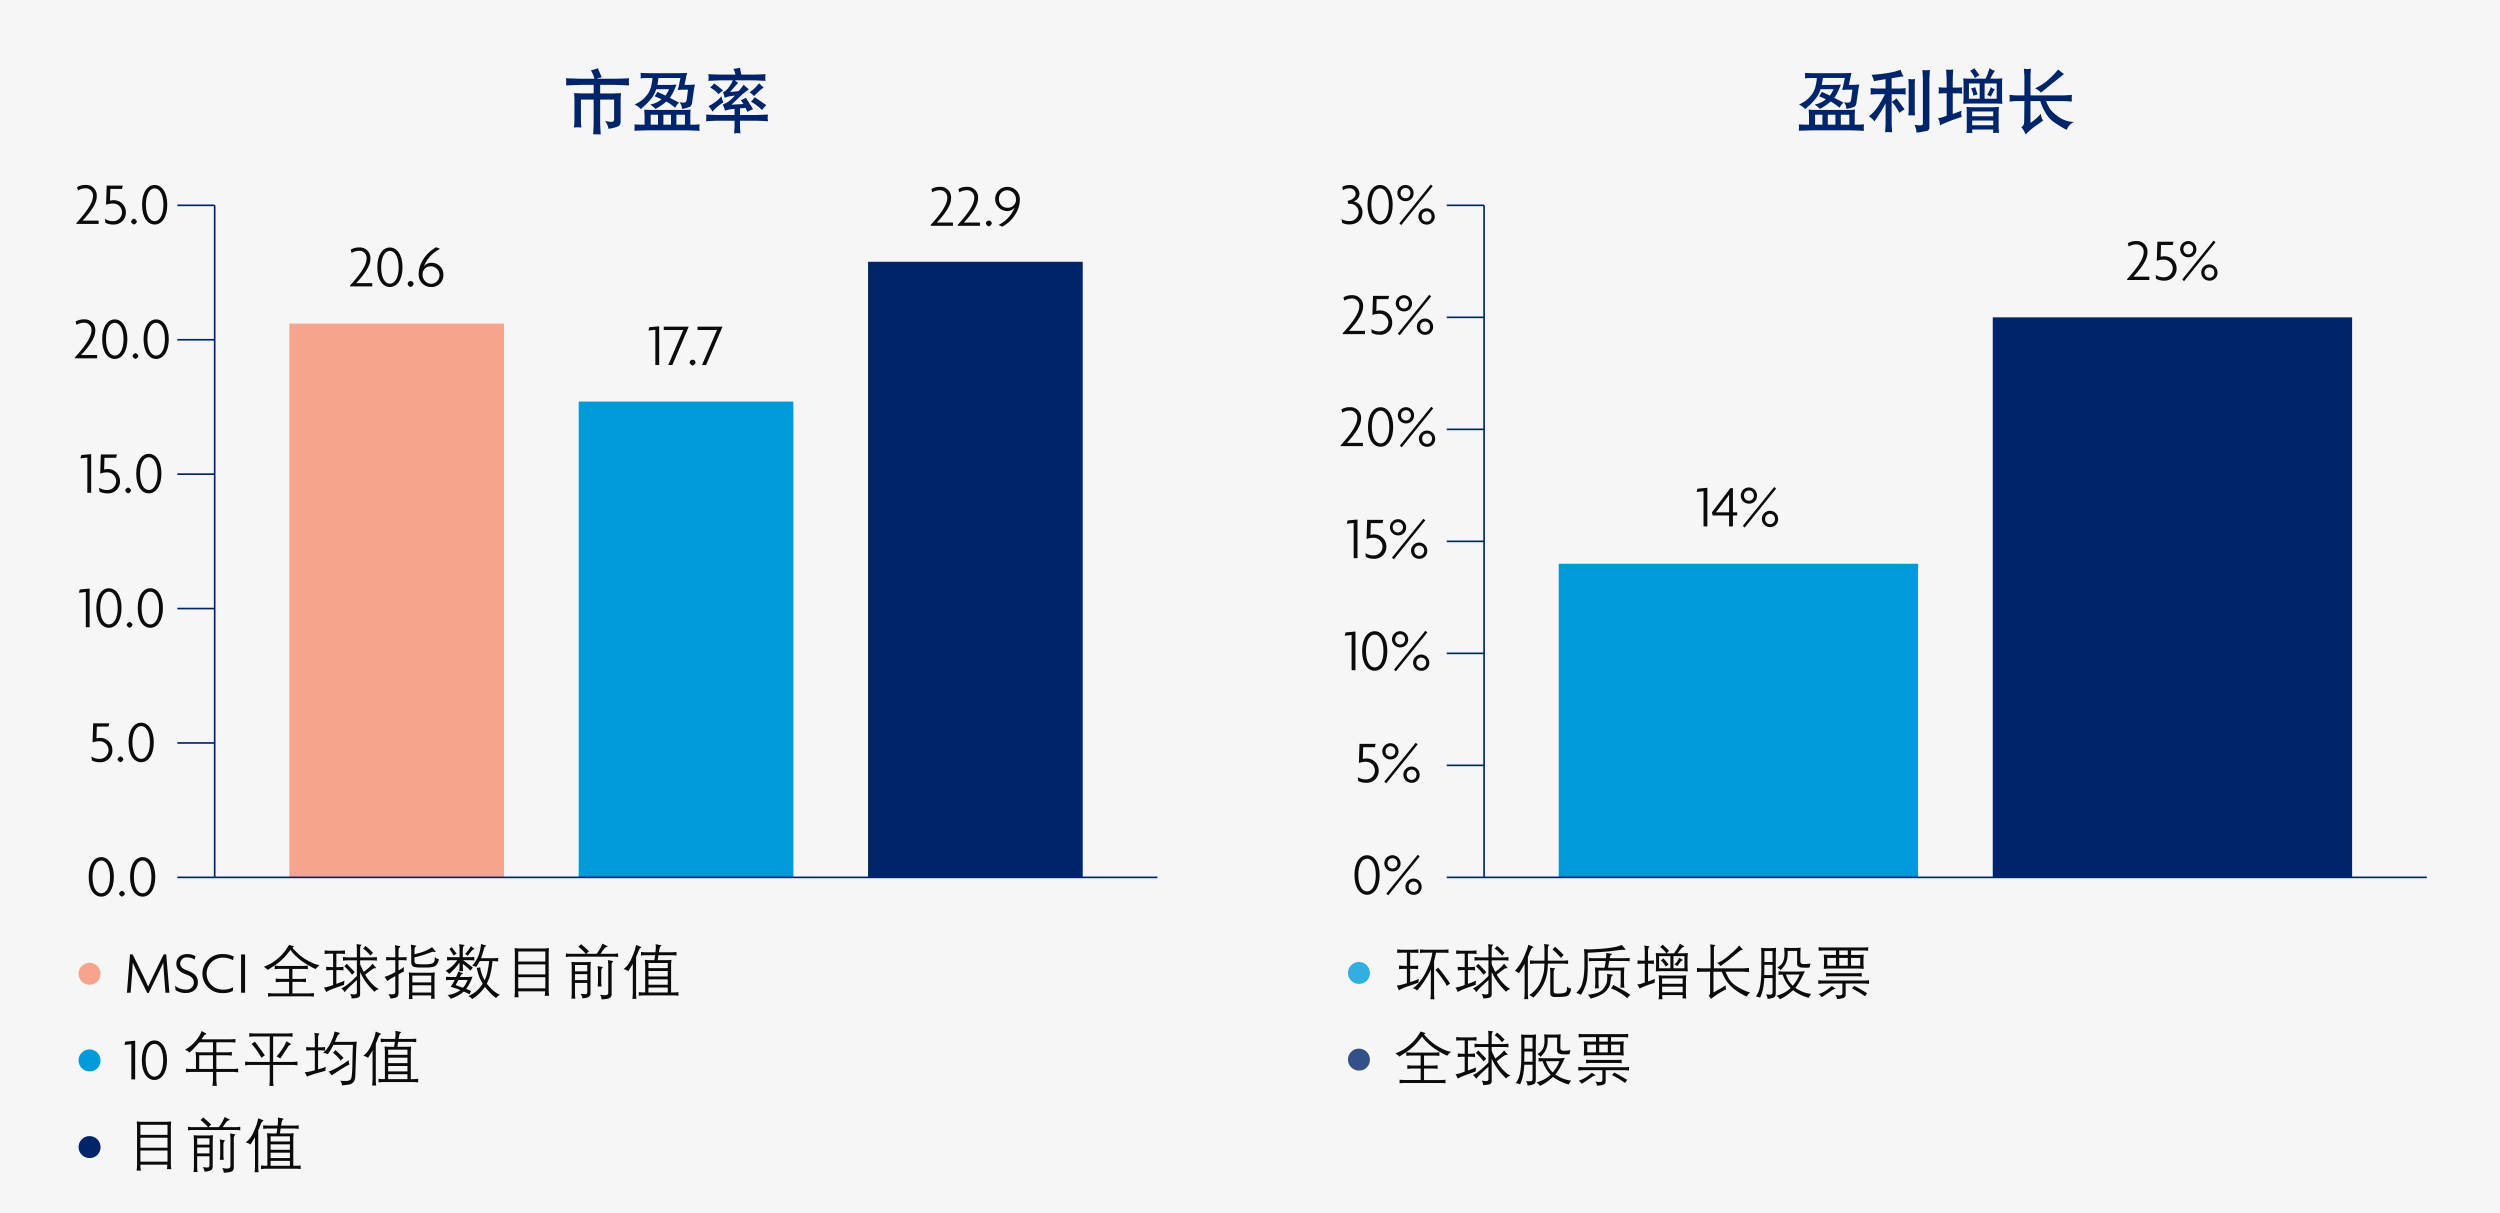 <svg xmlns="http://www.w3.org/2000/svg" viewBox="0 0 750.001 364.018"><g id="aa0ae133-822d-4786-979b-49f59b339c7d" data-name="Layer 2"><g id="b3be615d-b5cb-46f5-8633-140e8af2d21e" data-name="Design"><rect width="750.001" height="364.018" fill="#f6f6f6"/><path d="M541.942,37.4h.759V34.97q0-.357-.041-1.048L542.6,32.89q1.327.1,2.593.1h8.9q1.02,0,2.43-.1-.083.735-.092,1.131c-.008.264-.011.567-.011.909V37.4h.554q.943,0,2.235-.1c-.027.3-.048.521-.061.659s-.024.258-.031.36a7.663,7.663,0,0,0,.092.93q-3.421-.144-4.136-.144H543.905q-1.677.019-4.26.123.02-.36.041-.737c.013-.252.02-.427.02-.528l-.061-.642Q541,37.4,541.942,37.4Zm-2.236-6.029,1.169-.636a7.755,7.755,0,0,0,2.349-2,6.6,6.6,0,0,0,1.384-2.645q.308-1.323.369-1.836l.082-.861h-.718q-1.291,0-2.871.1c.027-.247.048-.435.062-.562v-.575l-.062-.484q1.724.082,2.851.083h8.572q1.067,0,2.563-.083-.266,1.071-.369,1.614l-.41,1.975H555.7q.963,0,2.112-.1-.165.64-.226.96c-.041.212-.089.542-.143.988l-.41,2.789-.1.759a1.783,1.783,0,0,1-.482,1.077,7.57,7.57,0,0,1-2.533.728,4.5,4.5,0,0,0-.184-1.026,4.464,4.464,0,0,0-.533-.943,6.536,6.536,0,0,1,.687.072,1.469,1.469,0,0,0,.42.03c.41-.013.67-.106.779-.276a1.351,1.351,0,0,0,.2-.4c.021-.1.058-.329.113-.7l.328-2.522h-1.292q-.738,0-1.784.1.1-.471.2-.83c.068-.239.116-.414.143-.523l.452-2.256h-6.583q-.144,1.141-.328,2.092h3.588q.944,0,2.154-.1-.553,1.374-.923,2.154a14.9,14.9,0,0,1-1.067,1.825l2.769,1.435a5.857,5.857,0,0,0-.5.482,8.852,8.852,0,0,0-.708,1.056l-.349-.307a19.318,19.318,0,0,0-2.276-1.579,15.234,15.234,0,0,1-2.789,1.968l-.492.267c-.151-.178-.287-.328-.41-.451a13.225,13.225,0,0,0-1.128-.861l.923-.246a6.075,6.075,0,0,0,1.056-.431,5.834,5.834,0,0,0,1.384-.923q-.43-.206-2.051-.9a11.753,11.753,0,0,0,.841-1.313l2.379,1.108a6.8,6.8,0,0,0,1.107-1.908h-3.855a9.149,9.149,0,0,1-1.067,2.256,14.974,14.974,0,0,1-1.25,1.528q-.7.749-1,1.015l-.821.738-.471.452a4.73,4.73,0,0,0-.831-.78Q540.4,31.742,539.706,31.373Zm4.82,6.029h2.194V34.428h-2.194Zm3.814,0h2.277V34.428H548.34Zm3.9,0H554.8V34.428h-2.563Z" fill="#002469"/><path d="M560.686,34.9l.451-.39a13.366,13.366,0,0,0,2.512-2.973,30.935,30.935,0,0,0,1.836-3.282H562.9q-.123,0-1.743.123.04-.389.061-.615v-.7l-.061-.636q1.618.123,1.743.123h2.768V23.744q-.533.1-1.548.266t-1.425.246l-.493.1q-.1-.411-.215-.738t-.523-1.19l.41-.02a38.374,38.374,0,0,0,3.887-.421,20.792,20.792,0,0,0,3.681-.81l.718-.246q.533,1.374.574,1.415l.369.554-.6.082q-1.476.206-3.014.492v3.076h2.645l.677-.041.923-.061q-.062.366-.072.477a3.687,3.687,0,0,0,.01.456v.3l.062.67q-1-.1-1.62-.1H567.5v8.778q-.022.163.061,1.456l.062,1.21c-.6-.041-.957-.065-1.079-.072a9.407,9.407,0,0,0-.993.072q.021-.8.072-1.538t.051-1.128V31q-.759,1.436-1.23,2.215t-1.046,1.641q-.575.861-.677,1l-.41.554c-.192-.247-.366-.458-.523-.636A7.708,7.708,0,0,0,560.686,34.9Zm6.829-4.368a5.228,5.228,0,0,0,1.415-1.046l2.461,3.322a12.044,12.044,0,0,0-1.579,1.046l-.369-.656a12.824,12.824,0,0,0-1.292-1.948Zm4.983,4.1c.041-.423.069-.748.082-.974s.021-.468.021-.728V25.712q0-.655-.021-.9L572.5,23.7c.547.054.885.085,1.016.092a8.04,8.04,0,0,0,.994-.092q-.062.8-.072,1.24c-.007.294-.01.551-.01.769V32.87c0,.355.007.622.021.8l.061.964A15.824,15.824,0,0,0,572.5,34.633Zm1.826,2.789a8.227,8.227,0,0,0,1.722.185c.356,0,.581-.059.677-.174a.815.815,0,0,0,.144-.523V24.379q0-1-.041-1.64l-.1-1.723c.344.027.6.045.775.051s.667-.01,1.481-.051q-.083,1.149-.123,1.969t-.041,1.353V38.222a1.248,1.248,0,0,1-.135.636.969.969,0,0,1-.477.369,28.534,28.534,0,0,1-3.264.574q-.021-.39-.072-.789A8.109,8.109,0,0,0,574.324,37.422Z" fill="#002469"/><path d="M583.224,35l.779-.287V27.989h-.779a14.342,14.342,0,0,0-1.641.1q.021-.417.041-.6a1.792,1.792,0,0,1,.031-.21q.011-.032-.031-.62l-.041-.481a14.906,14.906,0,0,0,1.662.1H584V25.3q0-1.558-.041-2.215l-.123-2.235q.436.061.762.082a11.006,11.006,0,0,0,1.371-.082q-.1,1.476-.123,2.164t-.021,2.245v1.026h.944q.882,0,1.907-.1c-.041.265-.069.47-.082.618a2.162,2.162,0,0,0-.01.357c.007.091.037.4.092.932a18.32,18.32,0,0,0-1.887-.1h-.964v6.193l.862-.307q.963-.329,1.8-.7a5.431,5.431,0,0,0-.134.851,1.049,1.049,0,0,0,.031.38l.123.656-.39.123q-1.681.534-3.486,1.261t-2.174.913l-.471.246q-.042-.452-.1-.892a2.232,2.232,0,0,0-.226-.749l-.266-.492A10.079,10.079,0,0,0,583.224,35Zm7.646-11.4h4.811a20.894,20.894,0,0,0,1.044-2.686l.143-.493a3.871,3.871,0,0,0,1.618.821l-.307.43a15.95,15.95,0,0,0-1.065,1.928h1.7a18.855,18.855,0,0,0,1.9-.1,8.039,8.039,0,0,0-.092.846q-.01.3-.01.826v4.223c0,.448.006.734.02.856l.082.919a17.409,17.409,0,0,0-1.863-.1h-8.045q-.717,0-1.843.082.061-.593.082-.918t.021-.836v-4.2q0-.652-.021-.836l-.082-.857A17.679,17.679,0,0,0,590.87,23.6Zm1.115,8.572h5.754q.936,0,1.953-.1c-.028.353-.051.658-.072.915s-.031.468-.031.63v4.694q0,.326.041.816l.062.779a6.348,6.348,0,0,0-1.764,0q0-.246.021-.462c.013-.143.02-.249.02-.317v-.267h-6.316V39.1l.02.41.021.431a6.305,6.305,0,0,0-1.764,0c.041-.369.068-.66.082-.871s.021-.48.021-.8V33.493q0-.609-.021-.752l-.082-.671Q591.03,32.172,591.985,32.172Zm-1.3-2.543h3.22V25.036h-3.22Zm.348-8.408a3.849,3.849,0,0,0,1.251-.779l1.58,2.133a6.61,6.61,0,0,0-1.415.861l-.144-.349a6.658,6.658,0,0,0-.984-1.517Zm.247,5.291a4.121,4.121,0,0,0,1.271-.369l.718,2.215a7.183,7.183,0,0,0-1.251.369l-.082-.533a7.059,7.059,0,0,0-.205-.7,6.354,6.354,0,0,0-.246-.657Zm.369,8.367h6.316V33.444h-6.316Zm0,2.707h6.316V36.151h-6.316Zm3.732-7.957H599V25.036h-3.61Zm.759-1.148a9.906,9.906,0,0,0,.984-2.01l.082-.389a3.44,3.44,0,0,0,1.251.717q-.206.288-.328.472t-.9,1.743A6.016,6.016,0,0,0,596.144,28.481Z" fill="#002469"/><path d="M602.85,30.47c.013-.282.024-.5.031-.644a2.112,2.112,0,0,1,.031-.32l-.021-.361-.041-.685q1.783.165,2.256.165h2.215V22.964c0-.177-.021-.533-.062-1.066l-.1-1.292a6.233,6.233,0,0,0,1.047.113c.2-.007.562-.045,1.085-.113q-.081.82-.112,1.343t-.031,1.015v5.661H618.8q.636,0,2.769-.165c-.028.323-.041.565-.041.725v.361q-.021.3,0,.3l.041.624q-1.7-.123-2.769-.143h-4.983a15.161,15.161,0,0,0,1.2,2.379,10.776,10.776,0,0,0,2.42,2.255,8.108,8.108,0,0,0,4.276,1.6l.472.041a4.691,4.691,0,0,0-1.261.892,5.44,5.44,0,0,0-.913,1.446l-.39-.185a11.96,11.96,0,0,1-1.343-.748q-.954-.585-2.194-1.425a8.406,8.406,0,0,1-2.318-2.564,15.264,15.264,0,0,1-1.671-3.691h-2.953v6.542l.82-.595a16.694,16.694,0,0,0,2.3-2.153,4.963,4.963,0,0,0,.39,1.579l.287.471-1.784,1.272a25.331,25.331,0,0,0-2.893,2.317l-.541.575q-.261-.534-.516-1.026a6.037,6.037,0,0,0-.829-1.148,1.575,1.575,0,0,0,.718-.749,3.917,3.917,0,0,0,.164-1.159l.062-5.926h-2.215Q604.224,30.327,602.85,30.47Zm7.69-3.978.657-.328a14.8,14.8,0,0,0,3.3-2.256,23.908,23.908,0,0,0,2.441-2.461l.513-.615a16.991,16.991,0,0,0,1.743,1.374l-.9.738-2.809,2.235-2.748,2.256-.472.369a6.6,6.6,0,0,0-.5-.523A10.326,10.326,0,0,0,610.54,26.492Z" fill="#002469"/><rect x="467.623" y="169.129" width="107.806" height="94.085" fill="#009ad9"/><rect x="597.83" y="95.205" width="107.806" height="168.008" fill="#002469"/><path d="M511.06,157.928V147.377l-2.071.216.253-.99,2.97-.27v11.6Z" fill="#0b0b0b"/><path d="M519.881,154.633v3.295h-1.152v-3.295h-4.934l-.216-.918,5.528-7.274h.774V153.7h1.279v.936Zm-1.17-6.212c-.414.649-.864,1.225-1.278,1.783l-2.647,3.493h3.943v-3.511c0-.594,0-1.116.018-1.747Z" fill="#0b0b0b"/><path d="M524.686,151.1a2.431,2.431,0,1,1,2.413-2.431A2.346,2.346,0,0,1,524.686,151.1Zm-1.278,7.166-.577-.5,9.435-11.667.576.486Zm1.278-11.127a1.452,1.452,0,0,0-1.476,1.53,1.469,1.469,0,1,0,2.934,0A1.438,1.438,0,0,0,524.686,147.143Zm6.338,10.983a2.44,2.44,0,1,1,2.413-2.448A2.36,2.36,0,0,1,531.024,158.126Zm0-3.961a1.437,1.437,0,0,0-1.477,1.513,1.471,1.471,0,1,0,2.935,0A1.423,1.423,0,0,0,531.024,154.165Z" fill="#0b0b0b"/><path d="M638.125,84v-.27c3.205-3.475,4.97-6.193,4.97-8.012a2.133,2.133,0,0,0-2.251-2.395,4.333,4.333,0,0,0-2.233.648l-.27-.99a4.566,4.566,0,0,1,2.5-.666,3.168,3.168,0,0,1,3.4,3.439c0,2.071-1.711,4.537-4.249,7.256H644.8V84Z" fill="#0b0b0b"/><path d="M649.106,84.185a4.78,4.78,0,0,1-2.269-.541l-.144-1.17a4.216,4.216,0,0,0,2.359.7,2.64,2.64,0,1,0,.036-5.275,5.594,5.594,0,0,0-2.053.36l.18-5.744h4.844l-.252.99h-3.493l-.108,3.529a3.707,3.707,0,0,1,.972-.144,3.608,3.608,0,0,1,3.8,3.673A3.569,3.569,0,0,1,649.106,84.185Z" fill="#0b0b0b"/><path d="M656.5,77.18a2.431,2.431,0,1,1,2.413-2.43A2.345,2.345,0,0,1,656.5,77.18Zm-1.279,7.166-.576-.5,9.435-11.667.576.486ZM656.5,73.219a1.453,1.453,0,0,0-1.477,1.531,1.47,1.47,0,1,0,2.935,0A1.438,1.438,0,0,0,656.5,73.219ZM662.842,84.2a2.44,2.44,0,1,1,2.412-2.448A2.36,2.36,0,0,1,662.842,84.2Zm0-3.961a1.437,1.437,0,0,0-1.477,1.513,1.471,1.471,0,1,0,2.935,0A1.423,1.423,0,0,0,662.842,80.241Z" fill="#0b0b0b"/><line x1="445.222" y1="263.213" x2="445.222" y2="61.603" fill="none" stroke="#002469" stroke-miterlimit="10" stroke-width="0.5"/><line x1="445.222" y1="229.612" x2="434.022" y2="229.612" fill="none" stroke="#002469" stroke-miterlimit="10" stroke-width="0.5"/><line x1="445.222" y1="196.01" x2="434.022" y2="196.01" fill="none" stroke="#002469" stroke-miterlimit="10" stroke-width="0.5"/><line x1="445.222" y1="162.408" x2="434.022" y2="162.408" fill="none" stroke="#002469" stroke-miterlimit="10" stroke-width="0.5"/><line x1="445.222" y1="128.807" x2="434.022" y2="128.807" fill="none" stroke="#002469" stroke-miterlimit="10" stroke-width="0.5"/><line x1="445.222" y1="95.205" x2="434.022" y2="95.205" fill="none" stroke="#002469" stroke-miterlimit="10" stroke-width="0.5"/><line x1="445.222" y1="61.603" x2="434.022" y2="61.603" fill="none" stroke="#002469" stroke-miterlimit="10" stroke-width="0.5"/><line x1="64.403" y1="263.213" x2="64.403" y2="61.603" fill="none" stroke="#002469" stroke-miterlimit="10" stroke-width="0.5"/><line x1="64.403" y1="222.891" x2="53.203" y2="222.891" fill="none" stroke="#002469" stroke-miterlimit="10" stroke-width="0.5"/><line x1="64.403" y1="182.569" x2="53.203" y2="182.569" fill="none" stroke="#002469" stroke-miterlimit="10" stroke-width="0.5"/><line x1="64.403" y1="142.247" x2="53.203" y2="142.247" fill="none" stroke="#002469" stroke-miterlimit="10" stroke-width="0.5"/><line x1="64.403" y1="101.925" x2="53.203" y2="101.925" fill="none" stroke="#002469" stroke-miterlimit="10" stroke-width="0.5"/><line x1="64.403" y1="61.603" x2="53.203" y2="61.603" fill="none" stroke="#002469" stroke-miterlimit="10" stroke-width="0.5"/><path d="M410.12,268.434c-2.053,0-3.781-2.035-3.781-5.942,0-3.871,1.728-5.924,3.781-5.924,2.035,0,3.781,2.071,3.781,5.924C413.9,266.381,412.155,268.434,410.12,268.434Zm0-10.839c-1.386,0-2.629,1.584-2.629,4.9,0,3.349,1.243,4.933,2.629,4.933,1.368,0,2.629-1.584,2.629-4.933C412.749,259.161,411.488,257.6,410.12,257.6Z" fill="#0b0b0b"/><path d="M417.752,261.43A2.431,2.431,0,1,1,420.164,259,2.346,2.346,0,0,1,417.752,261.43Zm-1.279,7.166-.576-.5,9.435-11.668.576.486Zm1.279-11.128A1.452,1.452,0,0,0,416.275,259a1.47,1.47,0,1,0,2.935,0A1.438,1.438,0,0,0,417.752,257.468Zm6.337,10.984A2.44,2.44,0,1,1,426.5,266,2.36,2.36,0,0,1,424.089,268.452Zm0-3.961A1.436,1.436,0,0,0,422.613,266a1.471,1.471,0,1,0,2.935,0A1.423,1.423,0,0,0,424.089,264.491Z" fill="#0b0b0b"/><path d="M409.742,234.832a4.778,4.778,0,0,1-2.269-.54l-.144-1.17a4.213,4.213,0,0,0,2.359.7,2.641,2.641,0,1,0,.036-5.276,5.59,5.59,0,0,0-2.053.36l.18-5.743h4.843l-.251.99h-3.494l-.108,3.529a3.716,3.716,0,0,1,.973-.144,3.609,3.609,0,0,1,3.8,3.673A3.568,3.568,0,0,1,409.742,234.832Z" fill="#0b0b0b"/><path d="M417.14,227.828a2.431,2.431,0,1,1,2.412-2.431A2.345,2.345,0,0,1,417.14,227.828Zm-1.279,7.166-.576-.5,9.435-11.667.576.486Zm1.279-11.127a1.452,1.452,0,0,0-1.477,1.53,1.47,1.47,0,1,0,2.935,0A1.438,1.438,0,0,0,417.14,223.867Zm6.337,10.983a2.44,2.44,0,1,1,2.413-2.449A2.36,2.36,0,0,1,423.477,234.85Zm0-3.961A1.436,1.436,0,0,0,422,232.4a1.471,1.471,0,1,0,2.935,0A1.423,1.423,0,0,0,423.477,230.889Z" fill="#0b0b0b"/><path d="M405.484,201.05V190.5l-2.07.216.252-.99,2.971-.27v11.6Z" fill="#0b0b0b"/><path d="M412.415,201.231c-2.053,0-3.781-2.035-3.781-5.942,0-3.871,1.728-5.924,3.781-5.924,2.035,0,3.781,2.071,3.781,5.924C416.2,199.178,414.45,201.231,412.415,201.231Zm0-10.84c-1.387,0-2.629,1.585-2.629,4.9,0,3.349,1.242,4.933,2.629,4.933,1.368,0,2.629-1.584,2.629-4.933C415.044,191.958,413.783,190.391,412.415,190.391Z" fill="#0b0b0b"/><path d="M420.046,194.226a2.431,2.431,0,1,1,2.413-2.431A2.345,2.345,0,0,1,420.046,194.226Zm-1.278,7.166-.576-.5,9.435-11.667.576.486Zm1.278-11.127a1.452,1.452,0,0,0-1.476,1.53,1.47,1.47,0,1,0,2.935,0A1.438,1.438,0,0,0,420.046,190.265Zm6.338,10.983A2.44,2.44,0,1,1,428.8,198.8,2.36,2.36,0,0,1,426.384,201.248Zm0-3.961a1.437,1.437,0,0,0-1.476,1.513,1.471,1.471,0,1,0,2.935,0A1.423,1.423,0,0,0,426.384,197.287Z" fill="#0b0b0b"/><path d="M406.1,167.449V156.9l-2.07.217.252-.991,2.971-.27v11.6Z" fill="#0b0b0b"/><path d="M412.037,167.629a4.765,4.765,0,0,1-2.269-.541l-.144-1.17a4.213,4.213,0,0,0,2.359.7,2.64,2.64,0,1,0,.036-5.275,5.59,5.59,0,0,0-2.053.36l.18-5.744h4.843l-.252.99h-3.493l-.108,3.53a3.7,3.7,0,0,1,.973-.145,3.609,3.609,0,0,1,3.8,3.674A3.569,3.569,0,0,1,412.037,167.629Z" fill="#0b0b0b"/><path d="M419.434,160.625a2.431,2.431,0,1,1,2.413-2.431A2.345,2.345,0,0,1,419.434,160.625Zm-1.278,7.166-.576-.5,9.435-11.668.576.486Zm1.278-11.128a1.542,1.542,0,1,0,1.459,1.531A1.452,1.452,0,0,0,419.434,156.663Zm6.338,10.984a2.44,2.44,0,1,1,2.413-2.449A2.36,2.36,0,0,1,425.772,167.647Zm0-3.961A1.436,1.436,0,0,0,424.3,165.2a1.471,1.471,0,1,0,2.935,0A1.423,1.423,0,0,0,425.772,163.686Z" fill="#0b0b0b"/><path d="M402.2,133.847v-.27c3.2-3.475,4.969-6.194,4.969-8.013a2.132,2.132,0,0,0-2.25-2.394,4.33,4.33,0,0,0-2.233.648l-.27-.99a4.564,4.564,0,0,1,2.5-.667,3.169,3.169,0,0,1,3.4,3.44c0,2.07-1.711,4.537-4.25,7.256h4.808v.99Z" fill="#0b0b0b"/><path d="M414.17,134.027c-2.053,0-3.781-2.035-3.781-5.942,0-3.871,1.728-5.924,3.781-5.924,2.034,0,3.781,2.071,3.781,5.924C417.951,131.974,416.2,134.027,414.17,134.027Zm0-10.839c-1.386,0-2.629,1.584-2.629,4.9,0,3.349,1.243,4.934,2.629,4.934,1.368,0,2.629-1.585,2.629-4.934C416.8,124.754,415.538,123.188,414.17,123.188Z" fill="#0b0b0b"/><path d="M421.8,127.023a2.431,2.431,0,1,1,2.413-2.431A2.345,2.345,0,0,1,421.8,127.023Zm-1.278,7.166-.576-.5,9.435-11.668.576.486Zm1.278-11.127a1.452,1.452,0,0,0-1.476,1.53,1.47,1.47,0,1,0,2.935,0A1.438,1.438,0,0,0,421.8,123.062Zm6.338,10.983a2.44,2.44,0,1,1,2.413-2.449A2.36,2.36,0,0,1,428.139,134.045Zm0-3.961a1.436,1.436,0,0,0-1.476,1.512,1.471,1.471,0,1,0,2.935,0A1.423,1.423,0,0,0,428.139,130.084Z" fill="#0b0b0b"/><path d="M402.811,100.245v-.27c3.205-3.475,4.969-6.194,4.969-8.012a2.132,2.132,0,0,0-2.25-2.395,4.33,4.33,0,0,0-2.233.648l-.27-.99a4.563,4.563,0,0,1,2.5-.666,3.168,3.168,0,0,1,3.4,3.439c0,2.07-1.711,4.537-4.25,7.256h4.808v.99Z" fill="#0b0b0b"/><path d="M413.792,100.425a4.778,4.778,0,0,1-2.269-.54l-.144-1.17a4.213,4.213,0,0,0,2.359.7,2.641,2.641,0,1,0,.036-5.276,5.572,5.572,0,0,0-2.053.361l.18-5.744h4.844l-.252.99H413l-.108,3.529a3.716,3.716,0,0,1,.973-.144,3.609,3.609,0,0,1,3.8,3.673A3.568,3.568,0,0,1,413.792,100.425Z" fill="#0b0b0b"/><path d="M421.19,93.421A2.431,2.431,0,1,1,423.6,90.99,2.345,2.345,0,0,1,421.19,93.421Zm-1.279,7.166-.576-.5,9.435-11.667.576.486ZM421.19,89.46a1.452,1.452,0,0,0-1.477,1.53,1.47,1.47,0,1,0,2.935,0A1.438,1.438,0,0,0,421.19,89.46Zm6.337,10.983a2.44,2.44,0,1,1,2.413-2.449A2.36,2.36,0,0,1,427.527,100.443Zm0-3.961a1.436,1.436,0,0,0-1.476,1.512,1.471,1.471,0,1,0,2.935,0A1.423,1.423,0,0,0,427.527,96.482Z" fill="#0b0b0b"/><path d="M404.72,67.337a4.9,4.9,0,0,1-2.107-.486l-.144-1.152a4.446,4.446,0,0,0,2.2.63,2.7,2.7,0,0,0,2.917-2.7,2.494,2.494,0,0,0-2.521-2.466c-.162,0-.36.017-.54.036l-.252-.955c1.44-.252,2.412-1.062,2.412-2.07a1.711,1.711,0,0,0-1.89-1.675,3.354,3.354,0,0,0-1.873.558l-.252-.972a4.2,4.2,0,0,1,2.161-.576,2.709,2.709,0,0,1,3.007,2.575A2.4,2.4,0,0,1,406,60.423a3.191,3.191,0,0,1,2.737,3.313C408.735,65.825,407.24,67.337,404.72,67.337Z" fill="#0b0b0b"/><path d="M414.026,67.356c-2.053,0-3.781-2.035-3.781-5.942,0-3.871,1.728-5.924,3.781-5.924,2.035,0,3.781,2.071,3.781,5.924C417.807,65.3,416.061,67.356,414.026,67.356Zm0-10.84c-1.386,0-2.629,1.585-2.629,4.9,0,3.349,1.243,4.933,2.629,4.933,1.368,0,2.629-1.584,2.629-4.933C416.655,58.083,415.394,56.516,414.026,56.516Z" fill="#0b0b0b"/><path d="M421.657,60.351a2.431,2.431,0,1,1,2.413-2.431A2.345,2.345,0,0,1,421.657,60.351Zm-1.278,7.166-.576-.5,9.435-11.667.576.486Zm1.278-11.127a1.452,1.452,0,0,0-1.476,1.53,1.47,1.47,0,1,0,2.935,0A1.438,1.438,0,0,0,421.657,56.39ZM428,67.373a2.44,2.44,0,1,1,2.413-2.448A2.359,2.359,0,0,1,428,67.373Zm0-3.961a1.437,1.437,0,0,0-1.476,1.513,1.471,1.471,0,1,0,2.935,0A1.423,1.423,0,0,0,428,63.412Z" fill="#0b0b0b"/><path d="M407.645,295.168a3.287,3.287,0,1,1,3.324-3.274A3.205,3.205,0,0,1,407.645,295.168Z" fill="#33aee1"/><path d="M423.047,285.811v3.946h.944q.327,0,1.447-.1v1.1a11.942,11.942,0,0,0-1.429-.105h-.962v3.981q.967-.289,1.473-.483a10.522,10.522,0,0,0,1.094-.5l-.1,1.151q-.94.352-2.992,1.059a14.644,14.644,0,0,0-2.87,1.235q-.273-.72-.6-1.45a5.558,5.558,0,0,0,.778-.079q.251-.053,1.046-.268t1.191-.347v-4.3h-.914l-.457.035-.457.018-.528.052v-1.1q1.029.1,1.415.1h.941v-3.946h-1.485a13.084,13.084,0,0,0-1.415.088v-1.072q.957.087,1.415.088h3.48q.4,0,1.441-.088V285.9q-.864-.087-1.429-.088Zm4.36,0a13.47,13.47,0,0,0-1.415.088v-1.072q.975.087,1.415.088h5.7q.4,0,1.441-.088V285.9q-.861-.087-1.415-.088h-2.329c-.052.264-.088.438-.105.523s-.112.5-.281,1.235l-.194.817v9.923c0,.053.01.24.031.563s.034.483.039.483l.062.422h-1.239c.023-.188.041-.331.052-.431l.027-.36q.053-.633.053-.677V290.83q-.387.843-.958,1.841t-1.266,2.065a22.081,22.081,0,0,1-1.907,2.448,2.139,2.139,0,0,0-.747-.545l-.51-.149c.223-.146.482-.339.778-.576a12.669,12.669,0,0,0,1.5-1.7,14.691,14.691,0,0,0,1.762-2.826q.7-1.485.953-2.2t.471-1.573q.219-.863.281-1.24l.088-.571Zm3.208,5.168a4.07,4.07,0,0,0,.844-.721q.289.387.448.572l.993,1.248q.369.483,1.037,1.415t1.1,1.608a4.758,4.758,0,0,0-.985.7q-.148-.3-.369-.729a20.192,20.192,0,0,0-1.322-1.934A22.1,22.1,0,0,0,430.615,290.979Z" fill="#0b0b0b"/><path d="M440.38,286.11v4.025h.679l.711-.039c.461-.027.707-.043.736-.049v1.081a12.019,12.019,0,0,0-1.429-.1h-.7v4.122a22.765,22.765,0,0,0,2.434-.949c-.029.223-.048.363-.057.422s-.025.24-.048.544l-.027.29q-3.541,1.231-4.113,1.5t-1.239.642q-.1-.246-.2-.479t-.475-.848a11.631,11.631,0,0,0,2.751-.782v-4.465h-.624q-.4,0-1.45.1v-1.081a4.52,4.52,0,0,0,.536.044l.457.018c.275.018.419.026.431.026h.65V286.11h-1.125a10.16,10.16,0,0,0-1.415.1v-1.09q1.055.1,1.415.1h3.234q.326,0,1.442-.1v1.09a10.624,10.624,0,0,0-1.42-.1Zm2.579,9.8q.515-.346,1.494-1.16a24.139,24.139,0,0,0,2.079-1.973v-4.676h-2.751a9.921,9.921,0,0,0-1.415.1v-1.09q1.028.1,1.415.1h2.751v-2.646c0-.006-.009-.155-.026-.448l-.018-.387-.053-.5,1.31.167c.135.024.2.05.211.079s-.047.082-.159.158a.516.516,0,0,0-.188.273,2.425,2.425,0,0,0-.075.457c-.018.193-.027.34-.027.439v2.409h3.584q.325,0,1.444-.1v1.09a10.792,10.792,0,0,0-1.426-.1h-3.6v1.1q.132.378.233.628t.849,1.727a19.524,19.524,0,0,0,1.718-1.415,7.469,7.469,0,0,0,.918-1.037l.985,1.151c.07.088.1.145.1.172s-.038.042-.1.048a.4.4,0,0,1-.123,0l-.167-.026a1.379,1.379,0,0,0-.721.294q-.458.3-2.18,1.648a12.283,12.283,0,0,0,1.551,2.189,14.239,14.239,0,0,0,1.341,1.335,6.207,6.207,0,0,0,1.257.792,2.589,2.589,0,0,0-1.029.5l-.342.343c-.2-.217-.349-.381-.449-.492l-.817-.852a16.367,16.367,0,0,1-1.116-1.367,16.077,16.077,0,0,1-.914-1.345q-.325-.549-.994-1.85V298.2a1.325,1.325,0,0,1-.143.712,1.235,1.235,0,0,1-.519.382,6.63,6.63,0,0,1-1.9.224c-.018-.181-.041-.345-.07-.492a1.386,1.386,0,0,0-.124-.369l-.254-.5a5.965,5.965,0,0,0,1.063.167,1.394,1.394,0,0,0,.809-.132.88.88,0,0,0,.158-.633V294q-.466.441-1.736,1.618a14.787,14.787,0,0,0-1.622,1.661l-.29.387a4.588,4.588,0,0,0-.624-.818l-.386-.325A7.676,7.676,0,0,0,442.959,295.914Zm-.189-6.042a4.5,4.5,0,0,0,.694-.739q.334.317,1.161,1.174t.879.909l.377.457a6.685,6.685,0,0,0-.791.765A20.568,20.568,0,0,0,442.77,289.872Zm5.608-5.327c.105-.082.2-.159.281-.232a3.967,3.967,0,0,0,.422-.532,9.049,9.049,0,0,1,1.116.909q.474.462,1.186,1.2-.474.431-.527.5l-.22.29q-1.046-1.134-1.243-1.327T448.378,284.545Z" fill="#0b0b0b"/><path d="M454.451,291.269a14.016,14.016,0,0,0,1.56-2,17.809,17.809,0,0,0,1.387-2.7q.679-1.608.84-2.162l.291-1,1.318.6c.112.052.166.1.163.145s-.078.1-.224.175a.858.858,0,0,0-.347.308,2.867,2.867,0,0,0-.225.426l-.465,1.055-.387,1.011v10.96q0,.139.022.624c.014.322.028.512.039.571l.053.457h-1.213c.024-.2.041-.352.053-.457l.044-.721c.012-.252.021-.41.026-.474V289.16q-.834,1.5-1.687,2.8A5.493,5.493,0,0,0,454.451,291.269Zm5.906-2.18a10.775,10.775,0,0,0-1.362.1V288.1c.2.03.458.053.76.071s.5.026.6.026h2.98v-3.507q0-.307-.1-1.485l1.353.167c.123.017.192.041.207.07s-.04.1-.163.22a.721.721,0,0,0-.2.281,2.361,2.361,0,0,0-.071.545c-.014.269-.022.434-.022.492v3.217h4.678l.456-.026c.5-.024.817-.047.957-.071v1.09a10.989,10.989,0,0,0-1.415-.1h-4.641q-.035.58-.065,1.143t-.106,1.16a13.309,13.309,0,0,1-.246,1.336,12.764,12.764,0,0,1-.567,1.745,10.569,10.569,0,0,1-.83,1.7,15.9,15.9,0,0,1-1.156,1.582q-.721.884-1.354,1.525a8.074,8.074,0,0,0-1.309-.774q.412-.246.782-.505a9.869,9.869,0,0,0,1.257-1.239,7.376,7.376,0,0,0,1.353-2.083,18.887,18.887,0,0,0,.769-2.162,7.746,7.746,0,0,0,.33-1.754l.1-1.679Zm5.739,8.051a1.624,1.624,0,0,0,.066.536.586.586,0,0,0,.229.286,3.7,3.7,0,0,0,1.287.092,6.149,6.149,0,0,0,1.675-.215,1.023,1.023,0,0,0,.707-1.112l.035-.7a4.6,4.6,0,0,0,.87.457l.387.114q-.07.352-.145.637a4.621,4.621,0,0,1-.25.682,1.877,1.877,0,0,1-.413.615,1.682,1.682,0,0,1-.655.347,6.736,6.736,0,0,1-1.455.176q-1.037.048-1.731.039a2.073,2.073,0,0,1-1.292-.272.9.9,0,0,1-.3-.444,8.684,8.684,0,0,1-.026-.9V291.8c0-.029-.009-.213-.027-.553l-.017-.378-.053-.554,1.345.167c.128.018.2.041.215.07s-.04.1-.163.22a.822.822,0,0,0-.2.3,1.714,1.714,0,0,0-.075.466c-.012.2-.018.39-.018.553Zm-.36-12.3q.132-.14.4-.413t.391-.4q1.8,1.635,2.566,2.47c-.468.474-.747.759-.835.852q-.36-.387-.694-.756t-.659-.716A13.21,13.21,0,0,0,465.736,284.844Z" fill="#0b0b0b"/><path d="M476.779,284.822q.541,0,2.743-.132t3.972-.417a11.5,11.5,0,0,0,2.395-.554l.633-.255.914,1.09q.2.246.189.33c-.009.056-.116.083-.321.083a.778.778,0,0,1-.189-.008q-.137-.018-.285-.027-.3,0-2.145.233t-2.289.277q-.444.043-2.017.154t-2.655.167l-1.4.074v4.536q0,.36-.035,1.191t-.115,1.674a11.93,11.93,0,0,1-.378,1.96,15.982,15.982,0,0,1-1.5,3.261,8.451,8.451,0,0,0-1.424-.581q.369-.376.909-1.015a4.818,4.818,0,0,0,.875-1.81,14.746,14.746,0,0,0,.453-2.083q.119-.911.162-1.762c.029-.569.044-.99.044-1.266v-3.489c0-.047-.009-.223-.026-.528l-.027-.518-.07-.659Q476.239,284.819,476.779,284.822Zm6.764,7.537q.289.035.3.132c.009.064-.06.161-.207.29a.871.871,0,0,0-.294.439,5.157,5.157,0,0,0-.119.69q-.053.444-.11.813a5.883,5.883,0,0,1-.189.8,4.015,4.015,0,0,1-.487.985,5.262,5.262,0,0,1-.835.993,6.223,6.223,0,0,1-1.2.844,9.994,9.994,0,0,1-1.191.584q-.474.184-2,.668-.185-.342-.342-.593a2.878,2.878,0,0,0-.545-.585q3.656-.369,4.605-1.7a7.324,7.324,0,0,0,1.051-1.749,6.5,6.5,0,0,0,.145-.932c.029-.339.045-.628.048-.865a4.674,4.674,0,0,0-.022-.585l-.044-.4Zm-1.723-4.9c.006-.175.01-.3.013-.386s.013-.223.031-.422.026-.328.026-.387l-.026-.387,1.468.238c.17.029.256.066.259.11s-.06.109-.189.2a1.067,1.067,0,0,0-.2.194,2.029,2.029,0,0,0-.176.241.746.746,0,0,0-.083.3l-.044.3h4.632l.668-.035a3.769,3.769,0,0,0,.7-.061v1.046a6.331,6.331,0,0,0-1.371-.1h-4.755q-.167.9-.36,2h3.427a11.47,11.47,0,0,0,1.468-.1c-.029.231-.047.4-.053.51l-.017.492-.027.589v3.032l.027.545.017.4.071.527h-1.24c.041-.229.065-.387.071-.475s.014-.272.026-.553.018-.437.018-.466v-3.648h-6.645v3.859c0,.076.007.25.022.523s.025.414.031.426l.07.519h-1.221c.04-.229.064-.374.07-.435s.014-.225.026-.488l.027-.572v-3.19l-.036-.571-.017-.458-.053-.562a16.58,16.58,0,0,0,1.67.1h1.187a13.338,13.338,0,0,0,.29-1.437l.07-.567h-3.674a7.366,7.366,0,0,0-1.371.1v-1.046a7.879,7.879,0,0,0,1.371.1Zm1.459,9.036q.166-.168.308-.334a4.508,4.508,0,0,0,.413-.686q.554.3,1.678.923l1.732.958a15.7,15.7,0,0,1,1.731,1.151,3.664,3.664,0,0,0-.7.624l-.264.352a14.629,14.629,0,0,0-1.344-1.1,18.51,18.51,0,0,0-1.609-.984A13.8,13.8,0,0,0,483.279,296.5Z" fill="#0b0b0b"/><path d="M491.154,295.347a9.561,9.561,0,0,0,.945-.162,10.95,10.95,0,0,0,1.331-.444V289.1h-.72l-.431.027-.6.017-.413.053v-1.09c.182.03.32.047.413.053l.6.017.431.027h.72v-2.874q0-.07-.035-.638t-.035-.593l-.07-.439,1.424.2q.087.018.1.066c.006.032-.014.072-.061.118a1.041,1.041,0,0,0-.277.559,4.624,4.624,0,0,0-.066.848V288.2h.336l.512-.027a9.091,9.091,0,0,0,.91-.07v1.09c-.195-.023-.5-.047-.91-.07l-.512-.027h-.336v5.326a15.438,15.438,0,0,0,2.065-.764c-.023.14-.038.243-.044.307l-.017.422-.044.475a28.942,28.942,0,0,0-4.518,1.705c-.052-.135-.117-.287-.193-.457A4.541,4.541,0,0,0,491.154,295.347Zm5.59-9.448q.308.045,1.054.07l.572.027h1.564q-.228-.308-.545-.69a10.2,10.2,0,0,0-1.353-1.2,3.729,3.729,0,0,0,.51-.439l.237-.282q1.168,1.073,1.969,1.872c-.135.106-.244.2-.326.273a3.663,3.663,0,0,0-.378.466h2.163q.764-1.1,1.041-1.538a10.976,10.976,0,0,0,.681-1.363l1.16.668c.1.065.154.12.163.167s-.087.112-.286.194a1.6,1.6,0,0,0-.492.325A18.086,18.086,0,0,0,503.292,286H504.8l.5-.027c.551-.023.906-.047,1.064-.07-.03.258-.047.451-.053.579l-.026.43c-.018.287-.027.477-.027.571v2.377c0,.1.008.3.022.61s.025.47.031.488l.053.482a13.593,13.593,0,0,0-1.565-.1H498.37l-.6.027c-.463.023-.806.047-1.028.07.017-.222.029-.382.035-.478s.016-.278.031-.544.022-.452.022-.558v-2.377c0-.152-.008-.344-.022-.575S496.773,286.338,496.744,285.9Zm.861,6.68a12.833,12.833,0,0,0,1.612.1h5a15.011,15.011,0,0,0,1.656-.1c-.024.222-.04.381-.049.478s-.019.274-.03.534-.018.457-.018.592v3.89q0,.1.026.588c.018.328.032.515.044.562l.062.308h-1.163c.012-.135.021-.238.027-.308l.017-.43.027-.264h-6.183c.011.164.02.284.026.36l.026.554.044.334h-1.153c.017-.123.032-.234.044-.334s.027-.281.048-.545.031-.459.031-.588v-4.1c0-.275,0-.47-.013-.587S497.652,293.157,497.605,292.579Zm.123-5.731v3.639h3.384v-3.639Zm2.848,2.5a5.036,5.036,0,0,0-.862.668c-.07-.158-.134-.291-.193-.4a5.863,5.863,0,0,0-.474-.646,8.22,8.22,0,0,0-.791-.861,6.611,6.611,0,0,0,.791-.615,2.667,2.667,0,0,0,.184.246l.633.712Q500.014,288.641,500.576,289.353Zm-1.943,5.792h6.17v-1.617h-6.17Zm0,2.531h6.17V296h-6.17Zm3.411-7.189h3.287v-3.639h-3.287Zm1.749-3.155.914.553c.093.065.143.116.149.154s-.091.1-.29.171a.873.873,0,0,0-.352.238q-.114.141-.333.457t-.686.949a3.442,3.442,0,0,0-.888-.554,5.775,5.775,0,0,0,.523-.439A7.27,7.27,0,0,0,503.793,287.332Z" fill="#0b0b0b"/><path d="M514.172,290.5h8.866q.317,0,1.655-.115v1.24q-1.33-.106-1.656-.115h-5.393q.282.669.917,1.916a6.983,6.983,0,0,0,2.431,2.453,15.067,15.067,0,0,0,4.079,1.889,6.3,6.3,0,0,0-.567.488,4.066,4.066,0,0,0-.516.708,17.684,17.684,0,0,1-4.172-2.6,12.425,12.425,0,0,1-1.921-2.171,9.82,9.82,0,0,1-.832-1.45l-.555-1.231h-2.467v6.232q2.373-1.31,2.83-1.626l.764-.519q.036.273.066.462t.154.707a25.414,25.414,0,0,0-4.534,2.9c-.063-.106-.121-.2-.175-.29a7.757,7.757,0,0,0-.538-.651,1.161,1.161,0,0,0,.365-.492,2.966,2.966,0,0,0,.057-.694v-6.03H510.7a14.593,14.593,0,0,0-1.6.123v-1.256a14.593,14.593,0,0,0,1.6.123h2.461v-5.713c0-.106-.009-.283-.027-.532s-.026-.382-.026-.4l-.053-.554,1.327.167c.123.018.192.041.207.071s-.04.1-.163.219a.854.854,0,0,0-.2.312,1.478,1.478,0,0,0-.061.479l.008.484Zm1.011-1.626c.311-.118.717-.3,1.218-.55a16.144,16.144,0,0,0,2.619-2,22.9,22.9,0,0,0,2.254-2.114l.466-.571.879.985c.152.175.222.275.211.3s-.1.046-.26.066a1.192,1.192,0,0,0-.338.079q-.1.05-.8.611t-1.046.844l-1.467,1.222q-.193.158-2.734,2.083A10.15,10.15,0,0,0,515.183,288.87Z" fill="#0b0b0b"/><path d="M526.758,298.951a8.476,8.476,0,0,0,.932-1.8,10.436,10.436,0,0,0,.435-1.907q.164-1.12.22-2.319t.057-2.332V286.24q0-.132-.018-.636t-.017-.6l-.044-.667a9.642,9.642,0,0,0,1.254.1h1.816a13.77,13.77,0,0,0,1.447-.1c-.029.281-.047.492-.052.632l-.018.535-.035.545v11.629a4.5,4.5,0,0,1-.087.967,1.061,1.061,0,0,1-.664.659,4.843,4.843,0,0,1-1.7.343c-.03-.182-.06-.341-.092-.479a1.471,1.471,0,0,0-.1-.312l-.29-.545a8.354,8.354,0,0,0,1.2.07.886.886,0,0,0,.488-.105.556.556,0,0,0,.215-.281,1.86,1.86,0,0,0,.061-.563v-4.016h-2.487q-.026.5-.066,1.05t-.176,1.406a15.6,15.6,0,0,1-.347,1.635,13.3,13.3,0,0,1-.659,1.806A4.289,4.289,0,0,0,526.758,298.951Zm2.514-6.434h2.487V289.45h-2.434Zm.062-3.92h2.425v-3.269h-2.425Zm7.857,7.822a7.953,7.953,0,0,1-.976-1.186,12.12,12.12,0,0,1-.72-1.165q-.246-.469-.73-1.7c-.152.017-.347.034-.584.048s-.441.031-.611.048v-1.089a9.935,9.935,0,0,0,1.248.1h4.966c.041,0,.2-.009.474-.026l.607-.027.571-.043q-.28.677-.764,1.63t-.844,1.564q-.361.612-1.222,1.8a15.172,15.172,0,0,0,2.079,1.129,9.169,9.169,0,0,0,2.65.655l-.554.817-.141.369a13.719,13.719,0,0,1-4.719-2.258q-1.337,1.107-1.978,1.577a12.964,12.964,0,0,1-2,1.112,2.567,2.567,0,0,0-.624-.773l-.4-.264a15.435,15.435,0,0,0,2.105-.8A9.636,9.636,0,0,0,537.191,296.419Zm3.015-12.137q-.036.4-.066.918t-.031.7v2.522q0,.81,1.028.8a11.889,11.889,0,0,0,2.039-.176,4.788,4.788,0,0,0-.254.879l-.053.334a11.542,11.542,0,0,1-2.134.014,2.172,2.172,0,0,1-1.275-.356,1.2,1.2,0,0,1-.279-.453,3.037,3.037,0,0,1-.048-.655v-3.533H536.3c0,.322,0,.718-.008,1.186a6.776,6.776,0,0,1-.2,1.5,5.163,5.163,0,0,1-.628,1.508,9.084,9.084,0,0,1-1.314,1.586c-.088-.111-.179-.22-.272-.325a4.159,4.159,0,0,0-.7-.519,4.063,4.063,0,0,0,1.428-1.16,3.705,3.705,0,0,0,.576-1.331,5.941,5.941,0,0,0,.158-1.244v-.7c0-.041-.008-.193-.026-.457l-.026-.51-.044-.527a10.405,10.405,0,0,0,1.195.1h2.426A12.173,12.173,0,0,0,540.206,284.282Zm-2.365,11.426a18.057,18.057,0,0,0,1.073-1.464,13.528,13.528,0,0,0,.94-1.876h-4.078q.141.394.5,1.283A6.591,6.591,0,0,0,537.841,295.708Z" fill="#0b0b0b"/><path d="M551.5,298.608a1.967,1.967,0,0,0,.585-.018.741.741,0,0,0,.509-.219.957.957,0,0,0,.123-.554v-2.751H546.8l-.558.035c-.366.024-.619.044-.76.062v-1.081l1.292.087H559.41q.431,0,1.3-.087v1.081q-.942-.1-1.3-.1H553.7v3.252a1.3,1.3,0,0,1-.131.646,1.279,1.279,0,0,1-.527.431,6.252,6.252,0,0,1-1.952.294q-.027-.194-.075-.417a1.334,1.334,0,0,0-.189-.444l-.237-.378Q551.227,298.573,551.5,298.608Zm3.819-12.129h2.292q.408,0,1.522-.1c-.023.247-.038.432-.044.555l-.026.449c-.018.229-.026.367-.026.414v1.445c0,.082.008.241.026.475l.026.388.044.555q-.053,0-.777-.049l-.733-.048h-9.064l-.659.044-.781.053c.023-.276.041-.484.052-.625l.018-.458c.018-.306.026-.467.026-.485v-1.268l-.026-.458-.018-.458-.052-.529q1.063.1,1.441.1H550.8v-1.336h-3.885l-.554.035c-.363.024-.621.044-.773.062v-1.081l.707.057c.261.021.458.031.593.031h12.261q.431,0,1.3-.088v1.081q-.946-.1-1.31-.1h-3.814Zm-8.8,12.665a7.209,7.209,0,0,0-.9-.932,10.022,10.022,0,0,0,2.5-1.239,18.293,18.293,0,0,0,1.424-1.169l1.063.739c.041.035.059.064.053.087s-.03.041-.07.053l-.273.053a1.44,1.44,0,0,0-.36.127,3.547,3.547,0,0,0-.457.29q-.273.2-1.389.95T546.525,299.144Zm1.3-6.152V291.9q.87.087,1.292.088h8.1q.431,0,1.3-.088v1.09a10.775,10.775,0,0,0-1.3-.106h-8.077A10.829,10.829,0,0,0,547.826,292.992Zm.369-3.279h2.6v-2.337h-2.6Zm6.152-3.234v-1.336h-2.575v1.336Zm0,.9h-2.575v2.337h2.575Zm3.718,2.337v-2.337h-2.742v2.337Zm-2.487,6.786.356-.339a2.99,2.99,0,0,0,.356-.417q1.688.9,3.893,2.232a6.174,6.174,0,0,0-.65.923q-1.029-.747-1.885-1.252T555.578,296.5Z" fill="#0b0b0b"/><path d="M407.645,321.168a3.287,3.287,0,1,1,3.324-3.274A3.205,3.205,0,0,1,407.645,321.168Z" fill="#335087"/><path d="M418.591,316.047a19.327,19.327,0,0,0,2.246-1.054A13.642,13.642,0,0,0,423,313.4a12.663,12.663,0,0,0,1.925-2.025q.7-.959,1.27-1.925l1.38.457a.2.2,0,0,1,.1.088l-.246.176-.237.167a25.078,25.078,0,0,0,2.043,2.065,12.949,12.949,0,0,0,2.088,1.5,19.852,19.852,0,0,0,1.977,1.029,6.215,6.215,0,0,0,1.187.426l.844.185q-.316.255-.545.465a5.693,5.693,0,0,0-.607.712,13.471,13.471,0,0,1-1.511-.742,8.941,8.941,0,0,0-.791-.435q-1.24-.756-2-1.314a17.15,17.15,0,0,1-1.665-1.433,10.253,10.253,0,0,1-1.138-1.208l-.457-.624q-.81,1.089-1.78,2.166a18.364,18.364,0,0,1-2.817,2.413q-1.908,1.248-2.241,1.441a4.064,4.064,0,0,0-.268-.312A5.755,5.755,0,0,0,418.591,316.047Zm3.3-.369q1.161.1,1.538.1h6.988a13.815,13.815,0,0,0,1.406-.1v1.081a13.865,13.865,0,0,0-1.421-.088h-3.193v3.006h2.683a13.42,13.42,0,0,0,1.377-.1v1.089a13.42,13.42,0,0,0-1.377-.1h-2.683v3.445h4.968a13.36,13.36,0,0,0,1.474-.1v1.09a11.047,11.047,0,0,0-1.476-.1H421.325a10.331,10.331,0,0,0-1.45.1v-1.09c.105.018.367.038.786.062s.646.035.681.035h4.852v-3.445h-2.663q-.053,0-.681.048t-.655.048v-1.089c.018,0,.236.023.655.052s.646.044.681.044h2.663v-3.006h-2.769q-.456,0-1.538.088Z" fill="#0b0b0b"/><path d="M440.38,312.11v4.025h.679l.711-.039c.461-.027.707-.043.736-.049v1.081a12.019,12.019,0,0,0-1.429-.1h-.7v4.122a22.765,22.765,0,0,0,2.434-.949c-.029.223-.048.363-.057.422s-.025.24-.048.544l-.027.29q-3.541,1.231-4.113,1.5t-1.239.642q-.1-.246-.2-.479t-.475-.848a11.631,11.631,0,0,0,2.751-.782v-4.465h-.624q-.4,0-1.45.1v-1.081a4.52,4.52,0,0,0,.536.044l.457.018c.275.018.419.026.431.026h.65V312.11h-1.125a10.16,10.16,0,0,0-1.415.1v-1.09q1.055.1,1.415.1h3.234q.326,0,1.442-.1v1.09a10.624,10.624,0,0,0-1.42-.1Zm2.579,9.8q.515-.346,1.494-1.16a24.139,24.139,0,0,0,2.079-1.973v-4.676h-2.751a9.921,9.921,0,0,0-1.415.1v-1.09q1.028.1,1.415.1h2.751v-2.646c0-.006-.009-.155-.026-.448l-.018-.387-.053-.5,1.31.167c.135.024.2.05.211.079s-.047.082-.159.158a.516.516,0,0,0-.188.273,2.425,2.425,0,0,0-.075.457c-.018.193-.027.34-.027.439v2.409h3.584q.325,0,1.444-.1v1.09a10.792,10.792,0,0,0-1.426-.1h-3.6v1.1q.132.378.233.628t.849,1.727a19.524,19.524,0,0,0,1.718-1.415,7.469,7.469,0,0,0,.918-1.037l.985,1.151c.07.088.1.145.1.172s-.038.042-.1.048a.4.4,0,0,1-.123,0l-.167-.026a1.379,1.379,0,0,0-.721.294q-.458.3-2.18,1.648a12.283,12.283,0,0,0,1.551,2.189,14.239,14.239,0,0,0,1.341,1.335,6.207,6.207,0,0,0,1.257.792,2.589,2.589,0,0,0-1.029.5l-.342.343c-.2-.217-.349-.381-.449-.492l-.817-.852a16.367,16.367,0,0,1-1.116-1.367,16.077,16.077,0,0,1-.914-1.345q-.325-.549-.994-1.85V324.2a1.325,1.325,0,0,1-.143.712,1.235,1.235,0,0,1-.519.382,6.63,6.63,0,0,1-1.9.224c-.018-.181-.041-.345-.07-.492a1.386,1.386,0,0,0-.124-.369l-.254-.5a5.965,5.965,0,0,0,1.063.167,1.394,1.394,0,0,0,.809-.132.88.88,0,0,0,.158-.633V320q-.466.441-1.736,1.618a14.787,14.787,0,0,0-1.622,1.661l-.29.387a4.588,4.588,0,0,0-.624-.818l-.386-.325A7.676,7.676,0,0,0,442.959,321.914Zm-.189-6.042a4.5,4.5,0,0,0,.694-.739q.334.317,1.161,1.174t.879.909l.377.457a6.685,6.685,0,0,0-.791.765A20.568,20.568,0,0,0,442.77,315.872Zm5.608-5.327c.105-.082.2-.159.281-.232a3.967,3.967,0,0,0,.422-.532,9.049,9.049,0,0,1,1.116.909q.474.462,1.186,1.2-.474.431-.527.5l-.22.29q-1.046-1.134-1.243-1.327T448.378,310.545Z" fill="#0b0b0b"/><path d="M454.758,324.951a8.476,8.476,0,0,0,.932-1.8,10.436,10.436,0,0,0,.435-1.907q.163-1.12.22-2.319t.057-2.332V312.24q0-.132-.018-.636t-.017-.6l-.044-.667a9.642,9.642,0,0,0,1.254.1h1.816a13.77,13.77,0,0,0,1.447-.1c-.029.281-.047.492-.052.632l-.018.535-.035.545v11.629a4.5,4.5,0,0,1-.087.967,1.061,1.061,0,0,1-.664.659,4.843,4.843,0,0,1-1.7.343c-.03-.182-.06-.341-.092-.479a1.471,1.471,0,0,0-.1-.312l-.29-.545a8.354,8.354,0,0,0,1.2.07.886.886,0,0,0,.488-.105.556.556,0,0,0,.215-.281,1.86,1.86,0,0,0,.061-.563v-4.016h-2.487q-.026.5-.066,1.05t-.176,1.406a15.6,15.6,0,0,1-.347,1.635,13.3,13.3,0,0,1-.659,1.806A4.289,4.289,0,0,0,454.758,324.951Zm2.514-6.434h2.487V315.45h-2.434Zm.062-3.92h2.425v-3.269h-2.425Zm7.857,7.822a7.953,7.953,0,0,1-.976-1.186,12.12,12.12,0,0,1-.72-1.165q-.246-.469-.73-1.7c-.152.017-.347.034-.584.048s-.441.031-.611.048v-1.089a9.935,9.935,0,0,0,1.248.1h4.966c.041,0,.2-.009.474-.026l.607-.027.571-.043q-.28.677-.764,1.63t-.844,1.564q-.361.612-1.222,1.8a15.172,15.172,0,0,0,2.079,1.129,9.169,9.169,0,0,0,2.65.655l-.554.817-.141.369a13.719,13.719,0,0,1-4.719-2.258q-1.337,1.107-1.978,1.577a12.964,12.964,0,0,1-2,1.112,2.567,2.567,0,0,0-.624-.773l-.4-.264a15.435,15.435,0,0,0,2.1-.8A9.636,9.636,0,0,0,465.191,322.419Zm3.015-12.137q-.036.4-.066.918t-.031.7v2.522q0,.81,1.028.8a11.889,11.889,0,0,0,2.039-.176,4.788,4.788,0,0,0-.254.879l-.053.334a11.542,11.542,0,0,1-2.134.014,2.172,2.172,0,0,1-1.275-.356,1.2,1.2,0,0,1-.279-.453,3.037,3.037,0,0,1-.048-.655v-3.533H464.3c0,.322,0,.718-.008,1.186a6.776,6.776,0,0,1-.2,1.5,5.163,5.163,0,0,1-.628,1.508,9.084,9.084,0,0,1-1.314,1.586c-.088-.111-.179-.22-.272-.325a4.159,4.159,0,0,0-.695-.519,4.063,4.063,0,0,0,1.428-1.16,3.705,3.705,0,0,0,.576-1.331,5.941,5.941,0,0,0,.158-1.244v-.7c0-.041-.008-.193-.026-.457l-.026-.51-.044-.527a10.405,10.405,0,0,0,1.195.1h2.426A12.173,12.173,0,0,0,468.206,310.282Zm-2.365,11.426a18.057,18.057,0,0,0,1.073-1.464,13.528,13.528,0,0,0,.94-1.876h-4.078q.141.394.5,1.283A6.591,6.591,0,0,0,465.841,321.708Z" fill="#0b0b0b"/><path d="M479.5,324.608a1.967,1.967,0,0,0,.585-.018.741.741,0,0,0,.509-.219.957.957,0,0,0,.123-.554v-2.751H474.8l-.558.035c-.366.024-.619.044-.76.062v-1.081l1.292.087H487.41q.43,0,1.3-.087v1.081q-.942-.1-1.3-.1H481.7v3.252a1.3,1.3,0,0,1-.131.646,1.279,1.279,0,0,1-.527.431,6.252,6.252,0,0,1-1.952.294q-.027-.194-.075-.417a1.334,1.334,0,0,0-.189-.444l-.237-.378Q479.227,324.573,479.5,324.608Zm3.819-12.129h2.292q.408,0,1.522-.1c-.023.247-.038.432-.044.555l-.026.449c-.018.229-.026.367-.026.414v1.445c0,.082.008.241.026.475l.026.388.044.555q-.053,0-.777-.049l-.733-.048h-9.064l-.659.044-.781.053c.023-.276.041-.484.052-.625l.018-.458c.018-.306.026-.467.026-.485v-1.268l-.026-.458-.018-.458-.052-.529q1.064.1,1.441.1H478.8v-1.336h-3.885l-.554.035c-.363.024-.621.044-.773.062v-1.081l.707.057c.261.021.458.031.593.031h12.261q.43,0,1.3-.088v1.081q-.947-.1-1.31-.1h-3.814Zm-8.8,12.665a7.209,7.209,0,0,0-.9-.932,10.022,10.022,0,0,0,2.5-1.239,18.293,18.293,0,0,0,1.424-1.169l1.063.739c.041.035.059.064.053.087s-.03.041-.07.053l-.273.053a1.44,1.44,0,0,0-.36.127,3.547,3.547,0,0,0-.457.29q-.273.2-1.389.95T474.525,325.144Zm1.3-6.152V317.9q.87.087,1.292.088h8.1q.43,0,1.3-.088v1.09a10.775,10.775,0,0,0-1.3-.106h-8.077A10.829,10.829,0,0,0,475.826,318.992Zm.369-3.279h2.6v-2.337h-2.6Zm6.152-3.234v-1.336h-2.575v1.336Zm0,.9h-2.575v2.337h2.575Zm3.718,2.337v-2.337h-2.742v2.337Zm-2.487,6.786.356-.339a2.99,2.99,0,0,0,.356-.417q1.688.9,3.893,2.232a6.174,6.174,0,0,0-.65.923q-1.029-.747-1.885-1.252T483.578,322.5Z" fill="#0b0b0b"/><path d="M169.8,25.63c.027-.261.048-.468.061-.62a2.271,2.271,0,0,0,.011-.352c-.007-.083-.011-.215-.011-.395l-.061-.786q3.2.144,5.045.144h3.486q-.308-1.026-.338-1.108c-.021-.054-.147-.314-.38-.779l-.328-.656a9.635,9.635,0,0,0,2.072-.616l1.169,2.748a5.974,5.974,0,0,0-1.518.411h5q2.051,0,4.737-.144-.061.454-.072.693c-.007.159-.013.3-.02.415a9.522,9.522,0,0,0,.092,1.045q-3.713-.163-4.737-.164h-3.958V28.03H184.1q.5,0,2.209-.1-.062.718-.093,1.206c-.02.326-.03.648-.03.968v6.193a1.711,1.711,0,0,1-.6,1.539,10.256,10.256,0,0,1-3.054.8,5.018,5.018,0,0,0-.3-1.117q-.174-.4-.667-1.262a5.687,5.687,0,0,0,1.723.288c.451.013.721-.065.81-.236a1.5,1.5,0,0,0,.133-.687V29.876h-4.183v6.665q0,.635.061,1.8l.1,1.99q-1.4-.063-2.256-.021.061-1.272.1-2.092t.041-1.681V29.876h-3.815V35.7q0,1,.021,1.21l.1,1.353a10,10,0,0,0-2.215,0q.083-.9.113-1.323t.031-1.24V30.081q0-.773-.021-1.024l-.082-1.13q2.071.1,2.318.1H178.1V25.466h-3.261Q173.714,25.466,169.8,25.63Z" fill="#002469"/><path d="M192.622,37.4h.759V34.97q0-.357-.041-1.048l-.062-1.032q1.328.1,2.594.1h8.9q1.022,0,2.43-.1-.083.735-.092,1.131t-.01.909V37.4h.553q.943,0,2.236-.1c-.028.3-.048.521-.062.659s-.024.258-.031.36a7.542,7.542,0,0,0,.093.93q-3.423-.144-4.137-.144H194.585q-1.676.019-4.26.123c.014-.24.027-.486.041-.737s.021-.427.021-.528l-.062-.642Q191.68,37.4,192.622,37.4Zm-2.235-6.029,1.169-.636a7.764,7.764,0,0,0,2.348-2,6.591,6.591,0,0,0,1.384-2.645q.307-1.323.369-1.836l.082-.861h-.717q-1.293,0-2.872.1c.028-.247.048-.435.062-.562v-.575l-.062-.484q1.724.082,2.851.083h8.572q1.066,0,2.564-.083-.267,1.071-.369,1.614l-.411,1.975h1.026q.963,0,2.112-.1-.163.64-.225.96c-.041.212-.09.542-.144.988l-.41,2.789-.1.759a1.783,1.783,0,0,1-.482,1.077,7.56,7.56,0,0,1-2.532.728,4.487,4.487,0,0,0-.185-1.026,4.464,4.464,0,0,0-.533-.943,6.508,6.508,0,0,1,.687.072,1.471,1.471,0,0,0,.42.03c.411-.013.67-.106.78-.276a1.368,1.368,0,0,0,.194-.4c.021-.1.058-.329.113-.7L206.4,26.9h-1.292q-.738,0-1.784.1c.068-.314.137-.591.205-.83s.116-.414.144-.523l.451-2.256h-6.583q-.144,1.141-.328,2.092h3.589q.942,0,2.153-.1-.554,1.374-.923,2.154a15.009,15.009,0,0,1-1.066,1.825l2.768,1.435a6.009,6.009,0,0,0-.5.482,8.982,8.982,0,0,0-.708,1.056l-.348-.307A19.435,19.435,0,0,0,199.9,30.45a15.234,15.234,0,0,1-2.789,1.968l-.492.267q-.225-.267-.41-.451a13.048,13.048,0,0,0-1.128-.861l.923-.246a6.075,6.075,0,0,0,1.056-.431,5.814,5.814,0,0,0,1.384-.923q-.431-.206-2.05-.9a11.908,11.908,0,0,0,.84-1.313l2.379,1.108a6.823,6.823,0,0,0,1.108-1.908h-3.856a9.188,9.188,0,0,1-1.066,2.256,14.987,14.987,0,0,1-1.251,1.528q-.7.749-1.005,1.015l-.82.738-.472.452a4.73,4.73,0,0,0-.831-.78C191.2,31.817,190.851,31.619,190.387,31.373Zm4.819,6.029H197.4V34.428h-2.194Zm3.815,0H201.3V34.428h-2.276Zm3.9,0h2.564V34.428h-2.564Z" fill="#002469"/><path d="M211.838,36.377c.013-.252.024-.455.031-.611s.013-.3.02-.436.01-.224.01-.267l-.061-.7q2.625.143,4.2.143h4.327V32.658l-.82.082a8.628,8.628,0,0,0-2.051.468c-.137-.515-.225-.828-.266-.936l-.411-.875a16.922,16.922,0,0,0,1.508-.783,11.528,11.528,0,0,0,2.156-1.944l-.793.1a8.767,8.767,0,0,0-2.3.57q-.082-.406-.164-.743a4.858,4.858,0,0,0-.349-.885,6.186,6.186,0,0,0,.964-.63,8.072,8.072,0,0,0,.923-1.069,8.759,8.759,0,0,0,1.087-1.923H216.9q-.655,0-4.409.164.061-.357.072-.53c.007-.115.013-.262.02-.442s.011-.283.011-.312l-.1-.725q2.912.142,4.409.143h3.756q-.1-.286-.174-.584c-.052-.2-.09-.332-.116-.4l-.348-.759a14.551,14.551,0,0,0,1.968-.308l.41,2.051h2.769q2.05,0,4.512-.143c-.041.282-.069.5-.082.639s-.024.287-.031.431a5.768,5.768,0,0,0,.113.939q-3.426-.164-4.512-.164h-4.722a4.23,4.23,0,0,0,1.023.736l-.791.878q-.659.716-1.642,1.92l2.548-.286q.631-.756.98-1.2l.553-.736a9.819,9.819,0,0,0,1.559,1.369l-.9.674q-.6.45-.975.776t-3.353,3.187l3.589-.2-.8-1.164a6,6,0,0,0,1.518-.736l2.174,3.452q-.861.348-1.743.8l-.2-.511q-.165-.347-.308-.674l-1.682.123V34.51H225.7q1.681,0,4.7-.143a8.453,8.453,0,0,0-.113.941c.006.064.023.231.051.5l.062.569q-2.79-.165-4.7-.165h-3.712V37.73q0,.492.062,1.251l.082,1.046a5.487,5.487,0,0,0-.925-.092q-.261.009-.982.092.04-.677.092-1.261c.034-.39.051-.736.051-1.036V36.212h-4.327Q214.259,36.212,211.838,36.377Zm.7-4.553.615-.308a12.648,12.648,0,0,0,1.18-.748,8.947,8.947,0,0,0,1.527-1.262l.595-.635a7.087,7.087,0,0,0,.175.83,7.44,7.44,0,0,0,.4.974l-.471.308q-.288.206-1.067.82a9.993,9.993,0,0,0-1.271,1.169l-.472.513A8.267,8.267,0,0,0,212.535,31.824Zm.492-5.6a7.928,7.928,0,0,0,1.231-1.21l2.666,2.092a7.619,7.619,0,0,0-1.333,1.169l-.431-.472a8.939,8.939,0,0,0-1.435-1.128Zm11.854,1.456.656-.492a10.622,10.622,0,0,0,1.723-1.641l.492-.574a9.525,9.525,0,0,0,1.333,1.251l-.7.554q-.615.492-1.764,1.64l-.41.411A9.4,9.4,0,0,0,224.881,27.681Zm.39,2.789a8.226,8.226,0,0,0,1.169-1.312l3.445,2.4a9.649,9.649,0,0,0-1.272,1.456l-.512-.492a15.436,15.436,0,0,0-2.051-1.559Z" fill="#002469"/><rect x="86.804" y="97.087" width="64.403" height="166.127" fill="#f7a48c"/><path d="M105,85.929v-.27c3.2-3.475,4.97-6.194,4.97-8.012a2.133,2.133,0,0,0-2.251-2.4,4.336,4.336,0,0,0-2.233.648l-.27-.99a4.558,4.558,0,0,1,2.5-.667,3.168,3.168,0,0,1,3.4,3.439c0,2.071-1.71,4.538-4.249,7.257h4.807v.99Z" fill="#0b0b0b"/><path d="M116.973,86.109c-2.052,0-3.781-2.035-3.781-5.942,0-3.871,1.729-5.924,3.781-5.924,2.035,0,3.781,2.071,3.781,5.924C120.754,84.056,119.008,86.109,116.973,86.109Zm0-10.839c-1.386,0-2.628,1.584-2.628,4.9,0,3.349,1.242,4.934,2.628,4.934,1.369,0,2.629-1.585,2.629-4.934C119.6,76.836,118.342,75.27,116.973,75.27Z" fill="#0b0b0b"/><path d="M123.182,86.109a1.35,1.35,0,0,1-.882-.882.883.883,0,1,1,1.765,0A1.351,1.351,0,0,1,123.182,86.109Z" fill="#0b0b0b"/><path d="M129.357,86.109a3.7,3.7,0,0,1-3.745-4c0-3.079,2.251-6.32,5.258-7.941l1.152.5a9.741,9.741,0,0,0-4.844,5.257,2.712,2.712,0,0,1,2.215-1.08,3.483,3.483,0,0,1,3.619,3.637A3.529,3.529,0,0,1,129.357,86.109Zm-.036-6.212A2.433,2.433,0,0,0,126.8,81.86a4.716,4.716,0,0,0-.018.5,2.677,2.677,0,0,0,2.593,2.791,2.632,2.632,0,0,0-.054-5.258Z" fill="#0b0b0b"/><path d="M26.826,295.407a3.287,3.287,0,1,1,3.325-3.275A3.205,3.205,0,0,1,26.826,295.407Z" fill="#f7a48c"/><path d="M49.644,297.815l-.469-5.959c-.072-.973-.162-2.017-.2-2.989h-.036c-.4.954-.972,2.125-1.422,3.061l-2.9,5.96h-.45l-2.9-5.96c-.432-.883-.972-2.035-1.4-3.043h-.036c-.036.972-.108,2.107-.18,2.971l-.468,5.959h-1.1L39,286.328H39.8l3.151,6.428c.486.99,1.044,2.161,1.494,3.223h.036c.432-1.044.954-2.143,1.477-3.223l3.132-6.428h.775l.954,11.487Z" fill="#0b0b0b"/><path d="M55.689,297.906a5.293,5.293,0,0,1-3.007-.864l-.162-1.315a5.064,5.064,0,0,0,3.223,1.134,2.158,2.158,0,0,0,2.413-2.07c0-1.206-.7-1.873-2.287-2.449-2.017-.72-2.971-1.693-2.971-3.259,0-1.44,1.062-2.863,3.349-2.863a4.668,4.668,0,0,1,2.413.648l-.27,1.027a4,4,0,0,0-2.179-.666,1.924,1.924,0,0,0-2.161,1.782c0,.972.649,1.6,2.071,2.125,2.017.738,3.241,1.656,3.241,3.565C59.362,296.645,57.94,297.906,55.689,297.906Z" fill="#0b0b0b"/><path d="M69.893,288.057A6.2,6.2,0,0,0,66.9,287.3a4.791,4.791,0,1,0,0,9.579,5.872,5.872,0,0,0,3.061-.72l-.126,1.134a6,6,0,0,1-3.043.631,5.854,5.854,0,1,1,0-11.7,7.026,7.026,0,0,1,3.349.756Z" fill="#0b0b0b"/><path d="M72.32,297.815V286.328h1.206v11.487Z" fill="#0b0b0b"/><path d="M79.119,290.048a19.3,19.3,0,0,0,2.245-1.055,13.565,13.565,0,0,0,2.162-1.595,12.665,12.665,0,0,0,1.925-2.026q.7-.957,1.27-1.925l1.38.457a.209.209,0,0,1,.106.088l-.247.176-.237.167a24.764,24.764,0,0,0,2.044,2.065,12.9,12.9,0,0,0,2.087,1.5,19.82,19.82,0,0,0,1.978,1.028,6.238,6.238,0,0,0,1.186.427l.844.184q-.316.255-.545.466a5.693,5.693,0,0,0-.607.712,13.367,13.367,0,0,1-1.511-.743q-.572-.338-.791-.435-1.239-.756-2-1.314a17.245,17.245,0,0,1-1.666-1.432,10.243,10.243,0,0,1-1.138-1.209l-.457-.624q-.808,1.09-1.78,2.167a18.324,18.324,0,0,1-2.817,2.412q-1.906,1.248-2.241,1.442a3.882,3.882,0,0,0-.268-.312A5.706,5.706,0,0,0,79.119,290.048Zm3.3-.369q1.159.1,1.538.1H90.94a14.019,14.019,0,0,0,1.406-.1v1.081a13.57,13.57,0,0,0-1.421-.088H87.732v3.006h2.684a13.192,13.192,0,0,0,1.376-.1v1.09a13.192,13.192,0,0,0-1.376-.1H87.732v3.446H92.7a13.61,13.61,0,0,0,1.474-.1v1.09a10.86,10.86,0,0,0-1.476-.1H81.852a10.177,10.177,0,0,0-1.45.1v-1.09c.105.017.367.038.786.061s.646.036.682.036h4.851v-3.446H84.058c-.035,0-.262.017-.681.049s-.637.048-.655.048v-1.09q.027.009.655.053t.681.044h2.663v-3.006H83.953q-.458,0-1.538.088Z" fill="#0b0b0b"/><path d="M100.907,286.11v4.026h.679q.018,0,.711-.04c.462-.026.707-.042.737-.048v1.081a11.857,11.857,0,0,0-1.43-.1h-.7v4.122a22.555,22.555,0,0,0,2.434-.949c-.029.223-.048.364-.057.422s-.025.24-.048.545l-.027.29q-3.542,1.232-4.113,1.5t-1.239.641c-.065-.164-.132-.323-.2-.479s-.229-.438-.475-.848a11.536,11.536,0,0,0,2.751-.782v-4.465h-.624q-.4,0-1.45.1v-1.081a4.747,4.747,0,0,0,.536.044l.457.017.431.027h.65V286.11H98.806a10.326,10.326,0,0,0-1.415.1v-1.09q1.054.1,1.415.1h3.235q.324,0,1.441-.1v1.09a10.782,10.782,0,0,0-1.42-.1Zm2.579,9.805q.514-.348,1.494-1.161a23.692,23.692,0,0,0,2.079-1.973v-4.675h-2.751a10.072,10.072,0,0,0-1.415.1v-1.09q1.029.1,1.415.1h2.751v-2.645c0-.006-.009-.156-.026-.449l-.018-.386-.053-.5,1.31.167c.135.023.2.049.211.079s-.047.082-.158.158a.506.506,0,0,0-.189.272,2.526,2.526,0,0,0-.075.457c-.018.194-.026.34-.026.44v2.408h3.583q.326,0,1.444-.1v1.09a10.949,10.949,0,0,0-1.426-.1h-3.6v1.1c.088.252.165.462.233.629s.35.742.848,1.727a19.553,19.553,0,0,0,1.718-1.415,7.287,7.287,0,0,0,.918-1.038l.985,1.152c.07.088.1.145.1.171s-.039.043-.1.049a.482.482,0,0,1-.123,0l-.167-.027a1.386,1.386,0,0,0-.721.3q-.457.3-2.18,1.648a12.275,12.275,0,0,0,1.552,2.188,14.166,14.166,0,0,0,1.34,1.336,6.262,6.262,0,0,0,1.257.791,2.594,2.594,0,0,0-1.028.5l-.343.343c-.2-.217-.349-.381-.449-.492l-.817-.853a16.4,16.4,0,0,1-1.116-1.367q-.589-.795-.914-1.344t-.993-1.851V298.2a1.312,1.312,0,0,1-.144.712,1.236,1.236,0,0,1-.519.383,6.63,6.63,0,0,1-1.895.224c-.018-.182-.041-.346-.07-.492a1.419,1.419,0,0,0-.123-.37l-.255-.5a5.884,5.884,0,0,0,1.063.167,1.405,1.405,0,0,0,.809-.131.88.88,0,0,0,.158-.633V294q-.466.44-1.736,1.617a14.742,14.742,0,0,0-1.621,1.661l-.29.387a4.667,4.667,0,0,0-.624-.817l-.387-.326A7.616,7.616,0,0,0,103.486,295.915Zm-.189-6.043a4.492,4.492,0,0,0,.7-.738q.333.317,1.16,1.173t.879.91l.378.457a6.534,6.534,0,0,0-.791.765A20.663,20.663,0,0,0,103.3,289.872Zm5.608-5.326c.105-.082.2-.159.281-.233a3.755,3.755,0,0,0,.422-.532,8.888,8.888,0,0,1,1.116.91q.475.462,1.187,1.2-.476.43-.528.5l-.219.29q-1.047-1.134-1.244-1.327T108.905,284.546Z" fill="#0b0b0b"/><path d="M118.582,288.044h-1.3a10.671,10.671,0,0,0-1.433.1V287.1a8.385,8.385,0,0,0,.905.07l.528.026h1.3v-1.916c0-.04-.009-.234-.027-.58l-.026-.545-.07-.606,1.344.264c.182.041.274.088.277.14s-.043.12-.136.2a1.077,1.077,0,0,0-.264.3,1.364,1.364,0,0,0-.092.422c-.021.2-.031.32-.031.373v1.942h.962l.652-.026a4.307,4.307,0,0,0,.794-.07v1.046a9.391,9.391,0,0,0-1.446-.1h-.962v3.094a9.565,9.565,0,0,0,1.652-1.073,4.71,4.71,0,0,0-.079.932l.036.457q-.774.378-1.609.861v5.4a2.882,2.882,0,0,1-.109.883.978.978,0,0,1-.353.506,2.329,2.329,0,0,1-.818.3,8.142,8.142,0,0,1-1.137.171,5.27,5.27,0,0,0-.18-.589,4.4,4.4,0,0,0-.444-.747c.568.047.885.071.949.071.5.011.816-.047.936-.176a.8.8,0,0,0,.181-.563v-4.728q-.423.246-.624.36l-.537.29a9,9,0,0,0-1.2.862,12.888,12.888,0,0,0-.861-1.292,15.188,15.188,0,0,0,3.226-1.416ZM129.3,299.628c.012-.1.027-.24.044-.422s.027-.313.027-.4v-.194h-5.669v.167c0,.164,0,.308.017.431l.035.316.018.194h-1.143c.018-.112.031-.2.04-.268s.02-.267.035-.6.022-.508.022-.531v-5.162c0-.064-.009-.24-.026-.526l-.027-.457-.044-.456a11.658,11.658,0,0,0,1.431.1h4.943a13.022,13.022,0,0,0,1.44-.1c-.03.234-.047.41-.053.526l-.018.457-.026.456v5.118l.026.667a2.155,2.155,0,0,0,.018.413l.053.264Zm-4.948-13.359q1.292-.308,2.039-.554a17.04,17.04,0,0,0,1.613-.633,8.068,8.068,0,0,0,1.6-.949l.817.984q.316.387.251.453c-.044.044-.137.054-.277.031l-.378-.071a1.424,1.424,0,0,0-.44.071q-.272.078-1.634.58a32.457,32.457,0,0,1-3.595,1.028v1.028a1.066,1.066,0,0,0,.185.695,1.024,1.024,0,0,0,.65.29,20.286,20.286,0,0,0,2.215.07,8.338,8.338,0,0,0,2.157-.2,1.184,1.184,0,0,0,.84-1.213l.079-.738a3.711,3.711,0,0,0,.439.338,3.324,3.324,0,0,0,.783.3q-.115.414-.22.73a3.8,3.8,0,0,1-.457.839,1.694,1.694,0,0,1-1.05.694,7.483,7.483,0,0,1-1.455.207q-.756.035-2.232.018a8.714,8.714,0,0,1-2-.172,1.079,1.079,0,0,1-.716-.575,2.388,2.388,0,0,1-.2-1.02v-3.384c0-.035-.008-.225-.026-.571l-.026-.554-.071-.606,1.345.272c.187.041.283.088.286.141s-.046.117-.145.193a.865.865,0,0,0-.264.295,1.5,1.5,0,0,0-.092.435c-.021.2-.031.325-.031.378Zm5.019,8.455v-2.048h-5.669v2.048Zm0,3.041v-2.189h-5.669v2.189Z" fill="#0b0b0b"/><path d="M133.672,291.243a11.288,11.288,0,0,0,1.886-1.309,11.5,11.5,0,0,0,1.639-1.881h-1.8a11.118,11.118,0,0,0-1.283.1V287.06a7.737,7.737,0,0,0,1.23.1h2.523v-2.179q0-.439-.018-.7l-.053-.571-.035-.466,1.275.2c.211.035.32.071.329.109s-.06.122-.206.251a.744.744,0,0,0-.189.25,1.9,1.9,0,0,0-.088.435,4.531,4.531,0,0,0-.04.537v2.135h2.071c.035,0,.173-.009.414-.026l.5-.026.467-.044v1.089a11.764,11.764,0,0,0-1.48-.1H138.9q.96.651,2.969,2.232l-.365.431q-.173.2-.375.483a15.881,15.881,0,0,0-2.291-2.039v.668q0,.1.027.528l.026.5.044.51h-1.16c.017-.251.032-.445.044-.58l.026-.527c.012-.229.018-.387.018-.475v-1.011a23.371,23.371,0,0,1-1.556,1.916,20.978,20.978,0,0,1-1.564,1.486q-.079-.1-.189-.255A5.34,5.34,0,0,0,133.672,291.243Zm3.138,1.863q.369-.816.457-1.054l.22-.6,1.222.475c.117.047.172.1.166.149s-.067.1-.184.15a1.431,1.431,0,0,0-.246.118,1.3,1.3,0,0,0-.237.356l-.22.4h2.179c.375,0,.9-.031,1.583-.1a14.439,14.439,0,0,1-.712,1.718,21.16,21.16,0,0,1-1.178,1.964q.747.291,1.485.616a2.908,2.908,0,0,0-.193.334l-.141.334-.14.334a15.106,15.106,0,0,0-1.741-.827,12.524,12.524,0,0,1-1.968,1.328,14.211,14.211,0,0,1-1.934.843c-.1-.146-.2-.294-.308-.444a5.273,5.273,0,0,0-.65-.681,11.7,11.7,0,0,0,1.973-.474,9.934,9.934,0,0,0,1.885-.993,18.889,18.889,0,0,0-2.926-.994c.193-.286.376-.568.549-.843s.391-.683.655-1.222h-1.319a8.09,8.09,0,0,0-1.283.1v-1.09a12.06,12.06,0,0,0,1.45.1Zm-1.222-8.92q.185.3.273.426t1.107,1.472q-.667.44-.879.6a20.034,20.034,0,0,0-1.292-2.039A4.957,4.957,0,0,0,135.588,284.186Zm1.1,11.346,2.188.8q.309-.36.607-.76a8.266,8.266,0,0,0,.782-1.569h-2.733Zm4.588-11.68,1.019.782c.059.053.056.1-.008.149l-.369.088a1.614,1.614,0,0,0-.422.4q-.317.36-1.2,1.485a4.33,4.33,0,0,0-.765-.571,12.216,12.216,0,0,0,.958-1.13Q140.862,284.538,141.275,283.852Zm2.663,4.464q-1.09,1.767-1.107,1.8c-.129-.07-.229-.121-.3-.154s-.361-.127-.87-.285q.307-.334.6-.69a9.868,9.868,0,0,0,.818-1.31,8.544,8.544,0,0,0,.8-2.061,15.25,15.25,0,0,0,.329-1.538l.106-.879,1.3.4c.164.052.243.1.237.145s-.07.1-.193.162a.752.752,0,0,0-.282.242,1.544,1.544,0,0,0-.175.453q-.079.307-.352,1.235t-.343,1.12l-.193.51h3.744c.035,0,.173-.009.413-.026l.5-.027.475-.044v1.072l-.475-.052-.5-.027-.721-.044q-.2,1.794-.342,2.562t-.378,1.67a8.087,8.087,0,0,1-.413,1.27l-.572,1.284a17.37,17.37,0,0,0,1.626,1.8,8.837,8.837,0,0,0,2.312,1.56,5.207,5.207,0,0,0-.6.36,2.746,2.746,0,0,0-.549.6q-.564-.421-.91-.721t-1.05-1.037q-.7-.738-1.4-1.591a15.948,15.948,0,0,1-1.45,1.745,12.679,12.679,0,0,1-2.408,1.92,2.152,2.152,0,0,0-.536-.58l-.528-.307a19.024,19.024,0,0,0,2.092-1.279A10.23,10.23,0,0,0,144.8,295.1q-.4-.678-.676-1.226a10.607,10.607,0,0,1-.567-1.481q-.3-.931-.532-2.039a6.706,6.706,0,0,0,1.037-.15q.061.457.141.848a9.951,9.951,0,0,0,.356,1.187,8.454,8.454,0,0,0,.487,1.182l.334.65q.15-.308.418-.936a11.227,11.227,0,0,0,.545-2.149q.276-1.519.329-2.021l.071-.651Z" fill="#0b0b0b"/><path d="M155.469,297.4v.052q0,.353.018.721a3.817,3.817,0,0,0,.053.545l.07.457h-1.292c.029-.2.051-.355.066-.466s.031-.318.048-.62.027-.522.027-.663V285.906l-.027-.412-.017-.5-.053-.554q1.2.1,1.5.1h7.45q.306,0,1.382-.1c-.024.235-.04.41-.049.527s-.017.274-.026.47-.013.353-.013.469v11.1q0,.36.017.729a4.14,4.14,0,0,0,.053.545l.07.457h-1.341c.035-.2.059-.351.07-.457l.044-.694.026-.193Zm0-8.93h8.13v-3.032h-8.13Zm0,3.841h8.13v-2.989h-8.13Zm0,4.192h8.13v-3.34h-8.13Z" fill="#0b0b0b"/><path d="M173.487,283.992a4.158,4.158,0,0,0,.844-.756q.272.246.962.844t1.4,1.31a5.732,5.732,0,0,0-.756.756h3.05a12.784,12.784,0,0,0,1.019-1.53,16.269,16.269,0,0,0,.721-1.52l1.38.694c.117.065.179.119.184.163s-.105.1-.334.153a1.434,1.434,0,0,0-.54.321,11.659,11.659,0,0,0-1.235,1.719h3.744a7.291,7.291,0,0,0,1.5-.132v1.107a8.6,8.6,0,0,0-1.45-.123H171.167a8.632,8.632,0,0,0-1.4.123v-1.107a6.232,6.232,0,0,0,1.354.132h4.623q-.633-.713-1.095-1.147T173.487,283.992Zm-.738,4.65h3.19a10.938,10.938,0,0,0,1.318-.1c-.023.235-.038.411-.044.528l-.026.458c-.018.282-.026.457-.026.528v7.679a2.044,2.044,0,0,1-.145.9,1.159,1.159,0,0,1-.44.448,2.149,2.149,0,0,1-.615.251q-.321.073-1.217.18-.079-.325-.163-.6a3.378,3.378,0,0,0-.417-.773,10.136,10.136,0,0,0,1.353.105c.305.006.492-.06.563-.2a1.5,1.5,0,0,0,.1-.646v-2.522H172.5V298.1c0,.093.008.3.022.632a3.891,3.891,0,0,0,.049.581l.052.281H171.4c.023-.147.041-.267.053-.361s.026-.265.043-.514.027-.446.027-.593v-8.066l-.027-.475-.017-.511-.053-.528A10.787,10.787,0,0,0,172.749,288.642Zm-.247,2.751h3.683v-1.9H172.5Zm0,2.636h3.683v-1.784H172.5Zm7.99,1.916h-1.213c.023-.146.041-.266.053-.36s.026-.267.043-.519.027-.451.027-.6V291.5c0-.17-.01-.395-.031-.677s-.034-.468-.039-.562l-.053-.44,1.292.246c.17.036.256.075.259.119s-.045.11-.145.2a.825.825,0,0,0-.193.29,1.271,1.271,0,0,0-.1.308,2.772,2.772,0,0,0-.018.369v3.1c0,.241.006.472.018.695A7.128,7.128,0,0,0,180.492,295.945Zm-.018,3.876c-.017-.164-.041-.328-.07-.492a1.5,1.5,0,0,0-.167-.466l-.237-.43q.377.035.791.088a3.472,3.472,0,0,0,.527.043q.817,0,.989-.254a1.1,1.1,0,0,0,.171-.624v-7.981c0-.17-.01-.395-.031-.677s-.034-.468-.039-.562l-.053-.44,1.327.238c.176.035.265.073.268.114s-.045.109-.145.2a1.294,1.294,0,0,0-.316.976v8.42a1.627,1.627,0,0,1-.368,1.278,2.416,2.416,0,0,1-1.116.418A11.8,11.8,0,0,1,180.474,299.821Z" fill="#0b0b0b"/><path d="M192.216,284.045c.112.053.164.1.159.145s-.074.105-.2.185a1.033,1.033,0,0,0-.325.32,2.3,2.3,0,0,0-.2.374c-.047.114-.12.3-.22.562s-.3.749-.606,1.464V298q0,.141.022.628c.014.326.028.517.039.576l.053.457H189.72c.018-.2.032-.351.044-.457l.044-.721c.023-.263.035-.424.035-.483V289.16q-.369.615-.553.914l-.528.835-.281.457c-.117-.088-.245-.176-.382-.263a4.923,4.923,0,0,0-1.033-.361q.307-.255.984-.909a8.572,8.572,0,0,0,1.51-2.567,18.144,18.144,0,0,0,.954-2.474l.3-1.318Zm1.336,13.685v-8.318c0-.088-.01-.258-.031-.509s-.048-.567-.083-.947q1.1.088,1.485.088h1.389l.22-1.477h-2.927q-.334,0-1.3.1v-1.09a9.648,9.648,0,0,0,1.3.1h3.023c.018-.176.044-.434.08-.774a5.378,5.378,0,0,0,.035-.808l-.044-.844,1.415.29c.2.047.309.09.312.128s-.069.115-.216.233a.74.74,0,0,0-.263.391q-.07.242-.123.523l-.1.474-.044.387h3.982a10.329,10.329,0,0,0,1.292-.1v1.09q-1.056-.1-1.292-.1h-4.123l-.246,1.477h2.734q.431,0,.65-.018l.264-.026.5-.044c-.024.17-.038.3-.044.377l-.044.649c-.018.228-.026.371-.026.43v8.318h.887a10.837,10.837,0,0,0,1.319-.1v1.09q-.941-.1-1.319-.1h-9.193q-.3,0-1.389.1v-1.09q.906.1,1.389.1Zm.976-7.287h5.792V288.9h-5.792Zm0,2.5h5.792V291.3h-5.792Zm5.792.853h-5.792v1.617h5.792Zm0,3.938v-1.468h-5.792v1.468Z" fill="#0b0b0b"/><path d="M26.826,321.407a3.287,3.287,0,1,1,3.325-3.275A3.205,3.205,0,0,1,26.826,321.407Z" fill="#009ad9"/><path d="M39.4,323.815V313.264l-2.071.217.252-.991,2.971-.27v11.595Z" fill="#0b0b0b"/><path d="M46.329,324c-2.053,0-3.781-2.035-3.781-5.942,0-3.871,1.728-5.924,3.781-5.924,2.035,0,3.781,2.071,3.781,5.924C50.11,321.943,48.364,324,46.329,324Zm0-10.84c-1.386,0-2.629,1.585-2.629,4.9,0,3.349,1.243,4.933,2.629,4.933,1.368,0,2.629-1.584,2.629-4.933C48.958,314.723,47.7,313.156,46.329,313.156Z" fill="#0b0b0b"/><path d="M61.653,309.948c.2.112.3.189.29.233s-.07.087-.176.128l-.281.114a1.015,1.015,0,0,0-.193.145,3.376,3.376,0,0,0-.334.461l-.484.765H69.1a12.474,12.474,0,0,0,1.523-.1v1.09q-.96-.1-1.5-.1H64.9V315.7h3.2a10.627,10.627,0,0,0,1.453-.1v1.089a10.627,10.627,0,0,0-1.453-.1H64.9v4.1h5.166q.15,0,1.391-.115v1.134q-1.056-.123-1.391-.123H64.9v2.531c0,.076.008.192.022.347s.031.345.049.567.029.343.035.361l.053.36H63.736c.053-.352.089-.7.11-1.059s.034-.544.04-.567v-2.54H57.2a10.008,10.008,0,0,0-1.424.123l.009-1.134a12.456,12.456,0,0,0,1.4.115h1.608v-3.614c0-.059-.009-.206-.026-.442l-.044-.6-.062-.432a13.356,13.356,0,0,0,1.492.1h3.738V312.69H59.843q-2.04,2.215-2.242,2.391l-.764.7a4.154,4.154,0,0,0-.721-.553l-.6-.291a14.278,14.278,0,0,0,2.25-1.652,14.075,14.075,0,0,0,1.473-1.7,7.009,7.009,0,0,0,.962-1.573l.272-.695Zm-1.89,10.741h4.123v-4.1H59.763Z" fill="#0b0b0b"/><path d="M80.928,318.579v-7.646H76.217a10.475,10.475,0,0,0-1.433.123v-1.134a14.009,14.009,0,0,0,1.433.114H86.3a14.3,14.3,0,0,0,1.459-.114v1.134a10.72,10.72,0,0,0-1.457-.123H81.938v7.646h5.847q.36,0,1.457-.114V319.6a12.207,12.207,0,0,0-1.457-.123H81.938v4.667q0,.026.018.378l.017.395.053.448.044.405H80.787q.1-.783.1-.853l.018-.395q.018-.344.018-.378v-4.667H74.951a11.559,11.559,0,0,0-1.415.123v-1.134a13.1,13.1,0,0,0,1.433.114Zm-3.868-3.432a24.1,24.1,0,0,0-1.582-1.982q.343-.219.985-.668,1.713,2.293,3,4.122c-.147.088-.252.153-.317.194l-.4.307-.3.229Q77.631,315.969,77.06,315.147Zm5.907,1.789q.544-.633.874-1.051t.923-1.322a11.044,11.044,0,0,0,.769-1.3l.4-.888,1.2.738c.106.071.164.123.176.159s-.138.126-.448.272a.956.956,0,0,0-.4.4q-.168.291-.958,1.468l-.914,1.4-.5.738A7.818,7.818,0,0,0,82.967,316.936Z" fill="#0b0b0b"/><path d="M92.7,321.506q.276-.052,1.744-.422V315.1H93.294c-.024,0-.167.008-.431.026l-.606.026-.405.044v-1.089a9.7,9.7,0,0,0,1.442.1h1.151v-2.68c0-.036-.012-.242-.035-.62s-.035-.581-.035-.611l-.079-.439,1.432.2a.141.141,0,0,1,.093.057c.014.026-.008.072-.066.136a1.175,1.175,0,0,0-.277.549,4.908,4.908,0,0,0-.057.866v2.54h.671a11.23,11.23,0,0,0,1.421-.1V315.2q-.91-.1-1.421-.1h-.671v5.686a10.851,10.851,0,0,0,2.329-.756q-.123.774-.123.862l-.018.4c-.117.012-.218.025-.3.04s-.81.218-2.175.61a26.1,26.1,0,0,0-3.085,1.046q-.221-.588-.255-.65l-.387-.659Q92.424,321.559,92.7,321.506Zm9-11.69c.182.053.274.1.277.145s-.066.11-.207.2a1.954,1.954,0,0,0-.61.778,17.256,17.256,0,0,0-.682,1.622h5.107a12.474,12.474,0,0,0,1.441-.106q-.1,1.055-.132,1.626c-.023.381-.041.715-.052,1s-.038,1.143-.079,2.566l-.123,3.771q-.027,1.029-.066,1.595a3.714,3.714,0,0,1-.224,1.055,1.988,1.988,0,0,1-.633.848,2.263,2.263,0,0,1-1.086.461q-.638.1-2,.251c-.03-.158-.065-.322-.106-.492a1.942,1.942,0,0,0-.158-.44l-.264-.5a8.95,8.95,0,0,0,2.233.049,1.589,1.589,0,0,0,.773-.343,1.683,1.683,0,0,0,.361-.835,29.035,29.035,0,0,0,.237-3.379l.07-3.455.1-2.777h-5.836a24.872,24.872,0,0,1-1.679,2.821,11.885,11.885,0,0,0-1.459-.527,4.741,4.741,0,0,0,.633-.457,5.129,5.129,0,0,0,.576-.694q.374-.51.624-.933t.633-1.248q.382-.825.58-1.366a7.56,7.56,0,0,0,.312-1.112l.1-.483Zm2.874,8.245q.053.413.1.624t.176.65a33.323,33.323,0,0,0-3.129,1.815q-1.6,1.041-2.206,1.49-.159-.255-.3-.457a6.89,6.89,0,0,0-.663-.739,5.893,5.893,0,0,0,1.151-.4q.659-.294,2.2-1.2A26.777,26.777,0,0,0,104.57,318.061ZM99.886,315.8a2.169,2.169,0,0,0,.4-.361l.334-.43q.387.342,1.235,1.151t1.235,1.222a3.048,3.048,0,0,0-.51.4l-.378.413q-.157-.237-.308-.444a10.627,10.627,0,0,0-.821-.883A12.875,12.875,0,0,0,99.886,315.8Z" fill="#0b0b0b"/><path d="M114.133,310.045c.111.053.164.1.158.145s-.074.105-.2.185a1.036,1.036,0,0,0-.326.32,2.383,2.383,0,0,0-.2.374c-.047.114-.12.3-.219.562s-.3.749-.607,1.464V324q0,.141.022.628c.015.326.028.517.04.576l.052.457h-1.212c.017-.2.032-.351.043-.457l.044-.721q.036-.395.036-.483V315.16q-.371.615-.554.914l-.527.835-.282.457q-.176-.132-.382-.263a4.923,4.923,0,0,0-1.033-.361q.308-.255.985-.909a8.553,8.553,0,0,0,1.509-2.567,18.144,18.144,0,0,0,.954-2.474l.3-1.318Zm1.336,13.685v-8.318c0-.088-.011-.258-.031-.509s-.049-.567-.084-.947q1.1.088,1.486.088h1.388l.22-1.477h-2.927q-.333,0-1.3.1v-1.09a9.634,9.634,0,0,0,1.3.1h3.024c.017-.176.044-.434.079-.774a5.247,5.247,0,0,0,.035-.808l-.044-.844,1.415.29c.2.047.309.09.312.128s-.069.115-.215.233a.742.742,0,0,0-.264.391q-.07.242-.123.523l-.1.474-.044.387h3.982a10.329,10.329,0,0,0,1.292-.1v1.09q-1.055-.1-1.292-.1h-4.122l-.246,1.477h2.733q.431,0,.651-.018l.263-.026.5-.044c-.023.17-.038.3-.044.377l-.044.649c-.017.228-.026.371-.026.43v8.318h.888a10.822,10.822,0,0,0,1.318-.1v1.09q-.941-.1-1.318-.1h-9.194q-.3,0-1.388.1v-1.09q.9.1,1.388.1Zm.975-7.287h5.792V314.9h-5.792Zm0,2.5h5.792V317.3h-5.792Zm5.792.853h-5.792v1.617h5.792Zm0,3.938v-1.468h-5.792v1.468Z" fill="#0b0b0b"/><path d="M26.826,347.407a3.287,3.287,0,1,1,3.325-3.275A3.205,3.205,0,0,1,26.826,347.407Z" fill="#002469"/><path d="M42.124,349.4v.052q0,.353.017.721a4.14,4.14,0,0,0,.053.545l.07.457H40.972c.03-.2.052-.355.066-.466s.031-.318.049-.62.026-.522.026-.663V337.906l-.026-.412-.018-.5-.053-.554q1.2.1,1.505.1H49.97q.306,0,1.382-.1c-.023.235-.039.41-.048.527s-.018.274-.026.47-.014.353-.014.469v11.1q0,.36.018.729a3.972,3.972,0,0,0,.053.545l.07.457H50.064c.035-.2.058-.351.07-.457l.044-.694.026-.193Zm0-8.93h8.13v-3.032h-8.13Zm0,3.841h8.13v-2.989h-8.13Zm0,4.192h8.13v-3.34h-8.13Z" fill="#0b0b0b"/><path d="M60.141,335.992a4.131,4.131,0,0,0,.844-.756q.273.246.963.844t1.4,1.31a5.783,5.783,0,0,0-.755.756h3.049a12.806,12.806,0,0,0,1.02-1.53,16.526,16.526,0,0,0,.721-1.52l1.379.694c.118.065.179.119.185.163s-.1.1-.334.153a1.444,1.444,0,0,0-.541.321,11.688,11.688,0,0,0-1.234,1.719h3.744a7.3,7.3,0,0,0,1.5-.132v1.107a8.61,8.61,0,0,0-1.45-.123H57.821a8.62,8.62,0,0,0-1.4.123v-1.107a6.216,6.216,0,0,0,1.353.132H62.4q-.633-.713-1.094-1.147T60.141,335.992Zm-.738,4.65h3.191a10.952,10.952,0,0,0,1.318-.1c-.024.235-.038.411-.044.528l-.026.458c-.018.282-.027.457-.027.528v7.679a2.029,2.029,0,0,1-.145.9,1.156,1.156,0,0,1-.439.448,2.167,2.167,0,0,1-.616.251q-.321.073-1.217.18-.08-.325-.162-.6a3.351,3.351,0,0,0-.418-.773,10.165,10.165,0,0,0,1.354.105c.3.006.492-.06.562-.2a1.493,1.493,0,0,0,.106-.646v-2.522H59.157V350.1q0,.14.022.632a3.961,3.961,0,0,0,.048.581l.053.281H58.058c.024-.147.041-.267.053-.361s.026-.265.044-.514.026-.446.026-.593v-8.066l-.026-.475-.018-.511-.052-.528A10.773,10.773,0,0,0,59.4,340.642Zm-.246,2.751H62.84v-1.9H59.157Zm0,2.636H62.84v-1.784H59.157Zm7.989,1.916H65.933c.024-.146.041-.266.053-.36s.026-.267.044-.519.026-.451.026-.6V343.5c0-.17-.01-.395-.03-.677s-.034-.468-.04-.562l-.053-.44,1.292.246c.17.036.257.075.26.119s-.046.11-.145.2a.827.827,0,0,0-.194.29,1.261,1.261,0,0,0-.1.308,2.772,2.772,0,0,0-.018.369v3.1c0,.241.006.472.018.695A7.1,7.1,0,0,0,67.146,347.945Zm-.017,3.876c-.018-.164-.041-.328-.071-.492a1.479,1.479,0,0,0-.167-.466l-.237-.43q.378.035.791.088a3.472,3.472,0,0,0,.527.043q.818,0,.989-.254a1.1,1.1,0,0,0,.172-.624v-7.981c0-.17-.011-.395-.031-.677s-.034-.468-.04-.562l-.052-.44,1.327.238c.175.035.265.073.268.114s-.046.109-.145.2a1.294,1.294,0,0,0-.317.976v8.42a1.623,1.623,0,0,1-.368,1.278,2.406,2.406,0,0,1-1.116.418A11.8,11.8,0,0,1,67.129,351.821Z" fill="#0b0b0b"/><path d="M78.871,336.045c.111.053.164.1.158.145s-.073.105-.2.185a1.033,1.033,0,0,0-.325.32,2.228,2.228,0,0,0-.2.374c-.047.114-.121.3-.22.562s-.3.749-.607,1.464V350c0,.094.008.3.022.628s.028.517.04.576l.053.457H76.375c.017-.2.032-.351.044-.457l.044-.721c.023-.263.035-.424.035-.483V341.16q-.369.615-.554.914l-.527.835-.281.457c-.118-.088-.245-.176-.383-.263a4.923,4.923,0,0,0-1.033-.361q.308-.255.985-.909a8.553,8.553,0,0,0,1.509-2.567,18.349,18.349,0,0,0,.955-2.474l.3-1.318Zm1.336,13.685v-8.318c0-.088-.011-.258-.031-.509s-.048-.567-.083-.947q1.1.088,1.485.088h1.389l.219-1.477H80.26q-.335,0-1.3.1v-1.09a9.637,9.637,0,0,0,1.3.1h3.023q.027-.264.079-.774a5.247,5.247,0,0,0,.035-.808l-.044-.844,1.415.29c.2.047.309.09.312.128s-.069.115-.215.233a.742.742,0,0,0-.264.391q-.07.242-.123.523l-.1.474-.044.387h3.981a10.329,10.329,0,0,0,1.292-.1v1.09q-1.055-.1-1.292-.1H84.2l-.246,1.477h2.733q.431,0,.651-.018L87.6,340l.5-.044c-.023.17-.038.3-.044.377l-.044.649c-.017.228-.026.371-.026.43v8.318h.888a10.822,10.822,0,0,0,1.318-.1v1.09q-.941-.1-1.318-.1H79.679q-.3,0-1.388.1v-1.09q.9.1,1.388.1Zm.975-7.287h5.792V340.9H81.182Zm0,2.5h5.792V343.3H81.182Zm5.792.853H81.182v1.617h5.792Zm0,3.938v-1.468H81.182v1.468Z" fill="#0b0b0b"/><rect x="173.609" y="120.473" width="64.403" height="142.74" fill="#009ad9"/><rect x="260.413" y="78.538" width="64.403" height="184.675" fill="#002469"/><path d="M196.6,109.5V98.944l-2.071.216.253-.99,2.97-.27v11.6Z" fill="#0b0b0b"/><path d="M201.7,109.5h-1.224l4.5-10.5h-5.852v-.99h7.491Z" fill="#0b0b0b"/><path d="M207.782,109.675a1.35,1.35,0,0,1-.882-.882.882.882,0,0,1,1.764,0A1.35,1.35,0,0,1,207.782,109.675Z" fill="#0b0b0b"/><path d="M211.832,109.5h-1.224l4.5-10.5h-5.852v-.99h7.491Z" fill="#0b0b0b"/><path d="M279.205,67.74v-.27c3.206-3.475,4.97-6.194,4.97-8.012a2.132,2.132,0,0,0-2.251-2.395,4.329,4.329,0,0,0-2.232.648l-.27-.99a4.562,4.562,0,0,1,2.5-.666,3.167,3.167,0,0,1,3.4,3.439c0,2.07-1.71,4.537-4.249,7.256h4.808v.99Z" fill="#0b0b0b"/><path d="M287.306,67.74v-.27c3.2-3.475,4.969-6.194,4.969-8.012a2.132,2.132,0,0,0-2.251-2.395,4.329,4.329,0,0,0-2.232.648l-.27-.99a4.562,4.562,0,0,1,2.5-.666,3.167,3.167,0,0,1,3.4,3.439c0,2.07-1.71,4.537-4.249,7.256h4.807v.99Z" fill="#0b0b0b"/><path d="M296.647,67.92a1.35,1.35,0,0,1-.882-.882.883.883,0,0,1,1.765,0A1.351,1.351,0,0,1,296.647,67.92Z" fill="#0b0b0b"/><path d="M300.7,67.992l-1.153-.5a9.83,9.83,0,0,0,4.844-5.239,2.732,2.732,0,0,1-2.233,1.062,3.628,3.628,0,1,1,.036-7.256,3.685,3.685,0,0,1,3.745,3.979C305.937,63.113,303.705,66.372,300.7,67.992Zm1.476-10.911a2.462,2.462,0,0,0-2.485,2.593,2.5,2.5,0,0,0,2.539,2.647,2.439,2.439,0,0,0,2.539-1.981,4.386,4.386,0,0,0,.018-.486A2.676,2.676,0,0,0,302.174,57.081Z" fill="#0b0b0b"/><path d="M30.381,268.994c-2.053,0-3.781-2.035-3.781-5.942,0-3.871,1.728-5.924,3.781-5.924,2.034,0,3.781,2.071,3.781,5.924C34.162,266.941,32.415,268.994,30.381,268.994Zm0-10.84c-1.387,0-2.629,1.585-2.629,4.9,0,3.349,1.242,4.933,2.629,4.933,1.368,0,2.628-1.584,2.628-4.933C33.009,259.721,31.749,258.154,30.381,258.154Z" fill="#0b0b0b"/><path d="M36.59,268.994a1.351,1.351,0,0,1-.882-.883,1.388,1.388,0,0,1,.882-.882,1.388,1.388,0,0,1,.882.882A1.351,1.351,0,0,1,36.59,268.994Z" fill="#0b0b0b"/><path d="M42.8,268.994c-2.052,0-3.781-2.035-3.781-5.942,0-3.871,1.729-5.924,3.781-5.924,2.035,0,3.782,2.071,3.782,5.924C46.582,266.941,44.835,268.994,42.8,268.994Zm0-10.84c-1.386,0-2.628,1.585-2.628,4.9,0,3.349,1.242,4.933,2.628,4.933,1.369,0,2.629-1.584,2.629-4.933C45.429,259.721,44.169,258.154,42.8,258.154Z" fill="#0b0b0b"/><path d="M29.84,228.666a4.777,4.777,0,0,1-2.268-.54l-.144-1.17a4.213,4.213,0,0,0,2.358.7,2.641,2.641,0,1,0,.036-5.276,5.589,5.589,0,0,0-2.052.36L27.95,217h4.843l-.252.99H29.048l-.108,3.529a3.707,3.707,0,0,1,.972-.144,3.608,3.608,0,0,1,3.8,3.673A3.569,3.569,0,0,1,29.84,228.666Z" fill="#0b0b0b"/><path d="M36.14,228.666a1.35,1.35,0,0,1-.882-.882,1.388,1.388,0,0,1,.882-.882,1.388,1.388,0,0,1,.882.882A1.35,1.35,0,0,1,36.14,228.666Z" fill="#0b0b0b"/><path d="M42.35,228.666c-2.052,0-3.781-2.035-3.781-5.942,0-3.871,1.729-5.923,3.781-5.923,2.035,0,3.782,2.07,3.782,5.923C46.132,226.614,44.385,228.666,42.35,228.666Zm0-10.839c-1.386,0-2.628,1.584-2.628,4.9,0,3.349,1.242,4.934,2.628,4.934,1.369,0,2.629-1.585,2.629-4.934C44.979,219.393,43.719,217.827,42.35,217.827Z" fill="#0b0b0b"/><path d="M25.745,188.158V177.607l-2.071.216.253-.99,2.97-.27v11.6Z" fill="#0b0b0b"/><path d="M32.676,188.338c-2.053,0-3.782-2.034-3.782-5.941,0-3.872,1.729-5.924,3.782-5.924,2.034,0,3.781,2.07,3.781,5.924C36.457,186.286,34.71,188.338,32.676,188.338Zm0-10.839c-1.387,0-2.629,1.585-2.629,4.9,0,3.349,1.242,4.933,2.629,4.933,1.368,0,2.628-1.584,2.628-4.933C35.3,179.066,34.044,177.5,32.676,177.5Z" fill="#0b0b0b"/><path d="M38.885,188.338a1.351,1.351,0,0,1-.883-.882,1.39,1.39,0,0,1,.883-.882,1.388,1.388,0,0,1,.882.882A1.35,1.35,0,0,1,38.885,188.338Z" fill="#0b0b0b"/><path d="M45.1,188.338c-2.052,0-3.781-2.034-3.781-5.941,0-3.872,1.729-5.924,3.781-5.924,2.035,0,3.781,2.07,3.781,5.924C48.876,186.286,47.13,188.338,45.1,188.338Zm0-10.839c-1.386,0-2.628,1.585-2.628,4.9,0,3.349,1.242,4.933,2.628,4.933,1.369,0,2.629-1.584,2.629-4.933C47.724,179.066,46.464,177.5,45.1,177.5Z" fill="#0b0b0b"/><path d="M26.2,147.831V137.28l-2.071.216.253-.991,2.97-.27v11.6Z" fill="#0b0b0b"/><path d="M32.135,148.011a4.777,4.777,0,0,1-2.268-.54l-.144-1.171a4.213,4.213,0,0,0,2.358.7,2.64,2.64,0,1,0,.036-5.275,5.589,5.589,0,0,0-2.052.36l.18-5.744h4.843l-.252.991H31.343l-.108,3.529a3.707,3.707,0,0,1,.972-.144,3.607,3.607,0,0,1,3.8,3.673A3.568,3.568,0,0,1,32.135,148.011Z" fill="#0b0b0b"/><path d="M38.435,148.011a1.35,1.35,0,0,1-.883-.883,1.39,1.39,0,0,1,.883-.882,1.388,1.388,0,0,1,.882.882A1.349,1.349,0,0,1,38.435,148.011Z" fill="#0b0b0b"/><path d="M44.645,148.011c-2.052,0-3.781-2.035-3.781-5.942,0-3.871,1.729-5.924,3.781-5.924,2.035,0,3.781,2.071,3.781,5.924C48.426,145.958,46.68,148.011,44.645,148.011Zm0-10.84c-1.386,0-2.628,1.585-2.628,4.9,0,3.349,1.242,4.933,2.628,4.933,1.369,0,2.629-1.584,2.629-4.933C47.274,138.738,46.014,137.171,44.645,137.171Z" fill="#0b0b0b"/><path d="M22.46,107.5v-.27c3.2-3.475,4.969-6.194,4.969-8.012a2.132,2.132,0,0,0-2.251-2.4,4.329,4.329,0,0,0-2.232.648l-.27-.99a4.562,4.562,0,0,1,2.5-.666,3.167,3.167,0,0,1,3.4,3.439c0,2.07-1.71,4.537-4.249,7.256H29.14v.99Z" fill="#0b0b0b"/><path d="M34.431,107.683c-2.053,0-3.782-2.035-3.782-5.942,0-3.871,1.729-5.923,3.782-5.923,2.034,0,3.781,2.07,3.781,5.923C38.212,105.63,36.465,107.683,34.431,107.683Zm0-10.839c-1.387,0-2.629,1.584-2.629,4.9,0,3.349,1.242,4.934,2.629,4.934,1.368,0,2.628-1.585,2.628-4.934C37.059,98.41,35.8,96.844,34.431,96.844Z" fill="#0b0b0b"/><path d="M40.64,107.683a1.35,1.35,0,0,1-.882-.882,1.39,1.39,0,0,1,.882-.883,1.39,1.39,0,0,1,.882.883A1.35,1.35,0,0,1,40.64,107.683Z" fill="#0b0b0b"/><path d="M46.85,107.683c-2.052,0-3.781-2.035-3.781-5.942,0-3.871,1.729-5.923,3.781-5.923,2.035,0,3.782,2.07,3.782,5.923C50.632,105.63,48.885,107.683,46.85,107.683Zm0-10.839c-1.386,0-2.628,1.584-2.628,4.9,0,3.349,1.242,4.934,2.628,4.934,1.369,0,2.629-1.585,2.629-4.934C49.479,98.41,48.219,96.844,46.85,96.844Z" fill="#0b0b0b"/><path d="M22.91,67.175v-.27c3.2-3.475,4.969-6.194,4.969-8.012a2.132,2.132,0,0,0-2.251-2.4,4.32,4.32,0,0,0-2.232.649l-.27-.991a4.562,4.562,0,0,1,2.5-.666,3.167,3.167,0,0,1,3.4,3.439c0,2.071-1.71,4.537-4.249,7.256H29.59v.99Z" fill="#0b0b0b"/><path d="M33.89,67.356a4.764,4.764,0,0,1-2.268-.541l-.144-1.17a4.213,4.213,0,0,0,2.358.7,2.64,2.64,0,1,0,.036-5.275,5.589,5.589,0,0,0-2.052.36L32,55.688h4.843l-.252.99H33.1l-.108,3.529a3.707,3.707,0,0,1,.972-.144,3.609,3.609,0,0,1,3.8,3.673A3.57,3.57,0,0,1,33.89,67.356Z" fill="#0b0b0b"/><path d="M40.19,67.356a1.353,1.353,0,0,1-.883-.883,1.39,1.39,0,0,1,.883-.882,1.388,1.388,0,0,1,.882.882A1.351,1.351,0,0,1,40.19,67.356Z" fill="#0b0b0b"/><path d="M46.4,67.356c-2.052,0-3.781-2.035-3.781-5.942,0-3.871,1.729-5.924,3.781-5.924,2.035,0,3.781,2.071,3.781,5.924C50.181,65.3,48.435,67.356,46.4,67.356Zm0-10.84c-1.386,0-2.628,1.585-2.628,4.9,0,3.349,1.242,4.933,2.628,4.933,1.369,0,2.629-1.584,2.629-4.933C49.029,58.083,47.769,56.516,46.4,56.516Z" fill="#0b0b0b"/><line x1="445.222" y1="263.213" x2="434.022" y2="263.213" fill="none" stroke="#002469" stroke-miterlimit="10" stroke-width="0.5"/><line x1="728.037" y1="263.213" x2="445.222" y2="263.213" fill="none" stroke="#002469" stroke-miterlimit="10" stroke-width="0.5"/><line x1="64.403" y1="263.213" x2="53.203" y2="263.213" fill="none" stroke="#002469" stroke-miterlimit="10" stroke-width="0.5"/><line x1="347.218" y1="263.213" x2="64.403" y2="263.213" fill="none" stroke="#002469" stroke-miterlimit="10" stroke-width="0.5"/></g></g></svg>